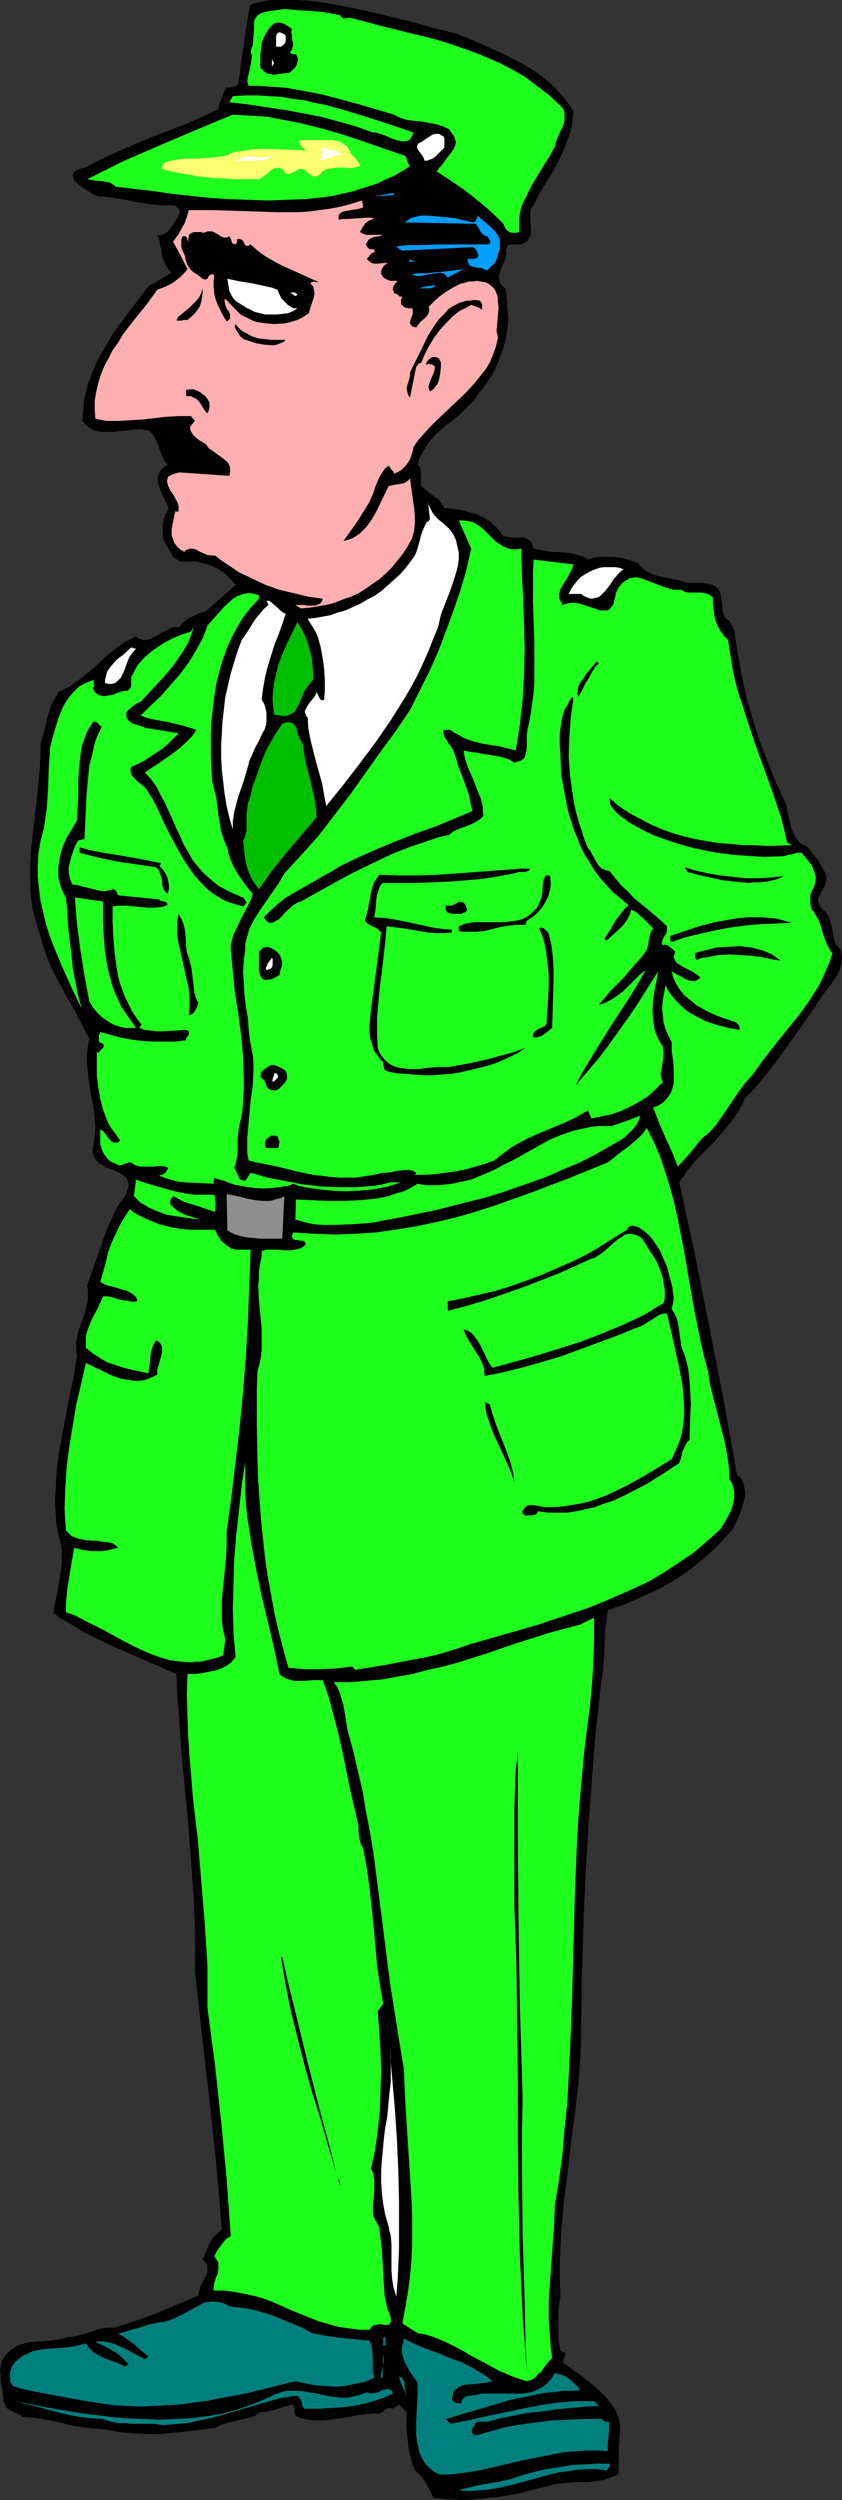 <?xml version="1.0" encoding="UTF-8" standalone="no"?>
<svg
   version="1.0"
   width="52.435mm"
   height="155.668mm"
   id="svg69"
   sodipodi:docname="Charles DeGaulle.wmf"
   xmlns:inkscape="http://www.inkscape.org/namespaces/inkscape"
   xmlns:sodipodi="http://sodipodi.sourceforge.net/DTD/sodipodi-0.dtd"
   xmlns="http://www.w3.org/2000/svg"
   xmlns:svg="http://www.w3.org/2000/svg">
  <rect width="100%" height="100%" fill="#333333" stroke="none"/>
  <sodipodi:namedview
     id="namedview69"
     pagecolor="#ffffff"
     bordercolor="#000000"
     borderopacity="0.25"
     inkscape:showpageshadow="2"
     inkscape:pageopacity="0.0"
     inkscape:pagecheckerboard="0"
     inkscape:deskcolor="#d1d1d1"
     inkscape:document-units="mm" />
  <defs
     id="defs1">
    <pattern
       id="WMFhbasepattern"
       patternUnits="userSpaceOnUse"
       width="6"
       height="6"
       x="0"
       y="0" />
  </defs>
  <path
     style="fill:#000000;fill-opacity:1;fill-rule:evenodd;stroke:none"
     d="m 107.495,7.918 3.88,1.616 3.718,1.616 3.88,1.778 3.718,1.939 1.94,1.131 1.778,1.131 1.616,1.293 1.616,1.293 1.455,1.454 1.455,1.616 1.293,1.616 1.132,1.778 -0.162,1.616 -0.162,1.454 -0.323,1.454 -0.485,1.454 -0.97,2.747 -1.293,2.747 -1.455,2.747 -1.616,2.585 -1.616,2.747 -1.293,2.585 -0.485,0.485 -0.162,0.646 -0.162,0.646 v 0.646 1.454 l 0.162,1.454 v 1.454 l -0.162,0.485 -0.323,0.646 -0.323,0.485 -0.485,0.323 -0.647,0.323 -0.808,0.162 h -0.97 -0.97 l -0.323,0.162 -0.485,0.162 -0.162,0.485 -0.323,0.323 0.162,0.646 v 0.646 l -0.162,0.646 -0.162,0.646 -0.485,1.131 -0.485,1.131 -0.323,1.131 -0.162,0.485 0.162,0.646 v 0.485 l 0.323,0.485 0.485,0.646 0.647,0.485 0.323,2.424 0.162,2.262 0.162,2.262 -0.162,2.262 -0.323,2.101 -0.485,2.101 -0.647,1.939 -0.808,2.101 -0.808,1.939 -1.132,1.778 -1.132,1.778 -1.455,1.778 -1.293,1.778 -1.616,1.616 -1.616,1.616 -1.778,1.454 -1.293,0.97 -1.293,1.131 -1.293,1.131 -1.132,1.293 -0.97,1.293 -0.808,1.454 -0.808,1.454 -0.485,1.616 0.485,0.323 0.162,0.646 0.162,0.646 v 1.293 0.808 0.646 0.646 l 3.071,2.424 0.808,0.485 0.647,0.646 0.485,0.808 0.485,0.808 1.94,0.162 1.94,0.323 1.94,0.485 1.778,0.485 1.778,0.808 0.808,0.485 0.808,0.646 0.647,0.646 0.808,0.646 0.647,0.808 0.485,0.808 0.485,0.323 0.647,0.162 0.97,0.162 h 1.132 1.132 0.97 l 0.485,0.162 0.323,0.323 0.485,0.323 0.323,0.323 0.162,0.646 0.323,0.808 1.455,0.323 1.616,0.323 1.778,0.162 h 1.616 l 1.616,0.162 1.616,0.323 1.616,0.485 0.808,0.323 0.647,0.485 1.455,-0.485 1.455,-0.162 h 1.455 1.616 l 1.455,0.162 1.455,0.323 1.455,0.485 1.455,0.485 0.485,0.646 0.485,0.485 0.647,0.485 0.647,0.485 1.455,0.646 1.616,0.485 1.616,0.323 1.778,0.323 1.455,0.323 1.455,0.485 h 0.97 2.425 l 1.132,0.162 0.97,0.162 0.485,0.162 0.485,0.323 0.485,0.323 0.323,0.323 0.323,0.646 0.162,0.485 0.162,0.97 0.162,0.808 0.162,1.939 0.162,0.808 0.323,0.808 0.485,0.646 0.323,0.162 0.323,0.162 1.132,2.262 0.808,5.332 0.97,5.333 1.132,5.171 1.455,5.171 1.616,5.009 1.94,5.009 1.94,4.848 2.263,4.848 0.323,1.454 0.323,1.454 0.323,1.454 0.323,1.454 0.647,1.454 0.323,0.646 0.323,0.485 0.485,0.646 0.647,0.485 0.647,0.323 0.808,0.485 1.293,1.616 1.293,1.616 0.97,1.778 0.485,0.808 0.323,0.97 v 0.646 0.485 l -0.323,1.131 -0.485,0.97 -0.323,0.323 -0.162,0.485 -0.485,0.97 -0.162,0.485 v 0.323 l 0.162,0.485 0.162,0.485 0.323,0.485 0.485,0.646 0.647,0.485 0.323,0.485 0.485,0.646 0.162,0.646 0.323,1.131 0.323,1.293 0.162,1.131 0.323,1.293 0.162,0.646 0.323,0.485 0.485,0.646 0.485,0.485 0.162,1.131 0.162,0.97 -0.162,0.97 -0.162,0.97 -0.323,0.808 -0.323,0.97 -1.132,1.616 -1.132,1.616 -1.293,1.616 -1.132,1.616 -0.97,1.616 -3.88,5.494 -3.88,5.494 -1.94,2.585 -2.101,2.585 -2.101,2.585 -2.263,2.262 -0.647,1.454 -0.808,1.454 -0.808,1.293 -0.97,1.293 -1.94,2.424 -2.101,2.424 -2.263,2.262 -2.263,2.262 -1.94,2.424 -0.808,1.293 -0.97,1.293 3.718,17.129 3.395,17.129 3.395,17.29 3.071,17.29 0.808,0.646 0.485,0.808 0.323,0.808 0.162,0.808 0.162,0.808 v 0.808 l -0.162,0.808 -0.162,0.808 -0.485,1.616 -0.647,1.778 -0.808,1.616 -0.647,1.454 -1.616,1.778 -1.455,1.616 -1.616,1.616 -1.778,1.616 -1.616,1.293 -1.778,1.454 -1.778,1.293 -1.778,1.131 -1.94,1.131 -1.94,1.131 -3.88,1.778 -4.041,1.778 -4.203,1.454 -0.323,2.424 -0.323,2.262 -0.162,4.848 -0.323,4.525 -0.323,2.424 -0.323,2.262 -0.485,5.171 -0.647,5.009 -0.808,10.665 -0.808,10.665 -0.647,10.665 -0.485,10.827 -0.323,10.503 -0.162,5.171 v 5.171 l -0.162,5.009 v 4.848 l -0.485,7.433 -0.808,7.433 -0.97,7.272 -0.808,7.272 -0.97,7.272 -0.647,7.433 -0.162,3.717 -0.162,3.717 v 3.717 l 0.162,3.878 -0.323,1.778 -0.162,1.616 v 1.616 1.454 2.909 l 0.162,1.616 0.323,1.778 1.293,0.485 -0.808,2.101 1.94,1.454 2.263,1.616 2.263,1.778 2.101,1.778 0.808,0.808 0.97,0.97 0.808,1.131 0.808,0.97 0.647,1.131 0.485,1.131 0.323,1.293 0.162,1.131 -0.162,2.747 -0.162,2.747 v 2.909 2.585 l -0.808,0.646 -0.97,0.323 -0.97,0.323 -0.97,0.323 -2.101,0.323 -1.94,0.162 h -2.101 l -2.101,0.162 -2.101,0.162 -0.97,0.162 -1.132,0.323 -3.556,0.808 -3.395,0.97 -3.718,0.646 -1.94,0.323 -2.101,0.162 -2.91,0.323 -3.233,0.162 -3.233,-0.162 -3.395,-0.323 -0.808,-1.778 -0.97,-1.778 -0.485,-0.808 -0.647,-0.808 -0.647,-0.646 -0.808,-0.646 -0.647,-1.616 -0.323,-1.616 -0.485,-1.616 -0.162,-1.778 -0.162,-1.616 -0.162,-1.778 v -3.717 l -1.778,-1.778 -1.455,0.97 -0.485,-0.162 h -0.485 l -0.485,0.162 -0.485,0.323 -0.485,0.485 -0.485,0.162 -0.485,0.323 -0.647,-0.162 -2.425,0.162 -2.425,0.323 -1.132,0.323 -1.293,0.162 -2.425,0.323 -2.425,0.323 h -2.425 l -1.132,-0.162 -1.132,-0.162 -1.132,-0.323 -0.97,-0.485 -0.162,-0.808 v -0.646 -0.323 l -0.162,-0.323 -0.162,-0.323 -0.323,-0.162 -1.778,0.485 -1.94,0.646 -1.94,0.485 -0.808,0.162 h -0.97 l -1.132,0.808 -1.293,0.485 -2.91,0.646 -1.293,0.323 -1.293,0.323 -1.455,0.485 -1.293,0.646 -6.466,0.808 -3.233,0.323 -3.233,0.323 h -3.233 l -3.233,-0.162 -3.233,-0.323 -3.233,-0.646 -2.586,-0.162 -2.586,-0.323 -2.425,-0.323 -2.425,-0.646 -4.688,-0.97 L 7.597,568.962 5.334,568.801 4.688,568.316 4.041,567.993 2.586,567.346 1.94,567.023 1.455,566.538 1.132,565.892 0.808,565.084 0.647,562.822 0.323,561.529 0.162,560.398 v -1.293 L 0,557.974 l 0.162,-0.97 0.162,-1.131 0.647,-1.131 0.647,-0.808 0.808,-0.808 0.97,-0.646 0.808,-0.485 0.97,-0.323 1.132,-0.323 0.97,-0.162 2.263,-0.162 2.101,-0.162 2.263,-0.323 0.97,-0.162 0.97,-0.323 1.455,-0.162 1.455,-0.323 2.748,-0.808 1.293,-0.485 1.293,-0.323 1.293,-0.162 h 1.455 l 5.173,-1.616 4.849,-1.778 5.011,-2.101 4.849,-2.101 v -0.485 l 0.162,-0.646 0.323,-0.97 1.132,-2.262 0.485,-0.97 v -0.485 -0.646 -0.485 l -0.162,-0.485 -0.485,-0.485 -0.485,-0.485 0.485,-0.97 0.323,-0.97 0.808,-1.778 0.485,-0.97 0.647,-0.808 0.808,-0.808 0.97,-0.808 -0.647,-7.595 -0.647,-7.595 -1.616,-15.351 -1.778,-15.19 -0.808,-7.433 -0.808,-7.433 v -4.525 -4.363 l -0.162,-4.525 -0.162,-4.363 -0.647,-8.564 -0.647,-8.564 -0.808,-8.564 -0.808,-8.726 -0.647,-8.888 -0.323,-4.363 -0.162,-4.686 -3.718,-1.616 -3.718,-1.616 -7.436,-3.232 -3.718,-1.778 -3.556,-1.778 -3.395,-2.101 -1.778,-0.97 -1.616,-1.293 0.323,-2.262 0.485,-2.262 0.808,-4.686 0.323,-2.262 v -2.262 -1.131 l -0.162,-1.131 -0.323,-1.131 -0.323,-1.131 -0.485,-2.747 -0.162,-2.585 -0.162,-2.747 0.162,-2.585 0.162,-2.747 0.162,-2.585 0.808,-5.333 0.97,-5.171 0.97,-5.333 1.132,-5.171 0.808,-5.332 -0.162,-1.131 v -0.97 -1.131 l 0.162,-0.97 0.485,-1.939 0.808,-2.101 0.647,-1.939 0.485,-2.101 0.162,-0.97 v -0.97 -1.131 l -0.162,-1.131 0.97,-2.747 0.97,-2.747 0.97,-2.747 0.97,-2.909 0.97,-2.585 1.293,-2.747 1.293,-2.585 1.778,-2.424 0.162,-0.646 0.162,-0.646 0.162,-0.485 v -0.485 l -0.162,-0.808 -0.323,-0.808 -0.647,-0.485 -0.647,-0.485 -0.808,-0.323 -0.97,-0.485 -1.778,-0.646 -0.808,-0.485 -0.808,-0.485 -0.647,-0.646 -0.485,-0.808 -0.323,-0.97 v -0.485 -0.646 l 0.323,-1.616 0.162,-1.778 0.162,-1.616 -0.162,-1.616 -0.323,-3.232 -0.647,-3.07 -0.485,-3.232 -0.323,-3.07 -0.162,-1.616 0.162,-1.616 0.162,-1.616 0.323,-1.616 -1.616,-3.07 -1.616,-3.232 -1.778,-3.07 -1.778,-3.232 -1.616,-3.07 -1.455,-3.232 -1.132,-3.393 -0.485,-1.778 -0.485,-1.616 -0.808,-2.585 -0.647,-2.747 -0.323,-2.585 -0.162,-2.747 v -2.747 -2.585 l 0.162,-2.747 0.323,-2.747 0.647,-5.656 0.647,-5.494 0.485,-5.656 0.162,-2.747 v -2.747 l 0.97,-3.07 0.647,-3.07 0.485,-1.616 0.485,-1.454 0.808,-1.454 0.808,-1.454 1.293,-0.646 1.293,-0.646 2.263,-1.616 2.263,-1.778 2.101,-1.778 1.94,-1.939 2.263,-1.778 2.263,-1.616 1.293,-0.646 1.293,-0.646 0.647,0.485 0.485,0.162 0.647,0.162 h 0.647 l 0.647,-0.162 0.647,-0.162 1.132,-0.646 1.293,-0.808 1.455,-0.646 0.485,-0.323 0.808,-0.323 h 0.647 0.647 l 0.647,-0.808 0.808,-0.646 0.808,-0.646 0.808,-0.323 1.616,-0.808 1.616,-0.485 6.951,-6.14 -1.293,-1.454 -1.293,-1.293 -1.455,-0.97 -1.616,-0.808 -1.778,-0.485 -1.616,-0.485 h -1.616 -1.778 l -0.808,-0.162 -0.808,-0.485 -0.647,-0.485 -0.485,-0.808 -1.616,-2.909 -0.323,-0.97 v -1.131 -0.97 -0.97 l 0.162,-0.97 0.323,-0.97 0.485,-0.808 0.323,-0.646 v -0.646 l -0.323,-0.646 -1.293,-2.585 -0.485,-1.454 -0.323,-0.646 v -0.646 -0.646 -0.808 l 0.323,-0.646 0.485,-0.646 0.647,-0.646 0.808,-0.485 -0.808,-0.97 -0.485,-1.131 -0.485,-1.131 -0.323,-1.131 -0.485,-1.131 -0.485,-1.131 -0.647,-0.808 -0.323,-0.323 -0.485,-0.323 -0.97,-0.162 -1.132,-0.162 -1.94,0.162 -4.203,0.485 h -1.94 -0.97 l -0.97,-0.162 -0.97,-0.323 -0.808,-0.485 -0.808,-0.646 -0.808,-0.97 0.162,-2.262 0.162,-2.262 0.485,-2.101 0.485,-2.101 0.808,-2.101 0.808,-2.101 0.97,-1.939 1.132,-1.939 1.132,-1.939 1.132,-1.939 2.748,-3.717 5.496,-7.272 5.496,-3.232 -0.485,-0.323 -0.323,-0.485 -0.647,-0.97 -0.485,-1.131 -0.323,-1.131 -0.162,-1.293 -0.323,-1.131 -0.162,-1.293 -0.485,-1.131 0.485,0.162 h 0.323 l 0.808,-0.323 0.647,-0.485 0.647,-0.646 1.132,-1.616 0.485,-0.808 0.485,-0.646 0.162,-0.485 0.162,-0.485 -0.162,-0.485 -0.162,-0.323 -0.323,-0.323 -0.323,-0.323 -0.485,-0.162 h -0.485 -2.263 l -2.263,-0.162 -2.101,-0.323 -2.101,-0.323 -2.101,-0.485 -2.101,-0.323 L 25.378,46.377 23.115,46.215 21.661,45.569 20.206,44.599 18.751,43.63 17.458,42.498 17.296,41.852 17.134,41.367 17.296,41.044 v -0.323 l 0.323,-0.323 0.162,-0.162 0.647,-0.323 0.808,-0.323 0.808,-0.162 0.647,-0.323 0.647,-0.323 3.718,-1.939 3.718,-1.616 3.718,-1.616 3.88,-1.616 7.597,-2.909 3.718,-1.616 3.718,-1.778 0.162,-0.808 0.162,-0.646 0.485,-1.293 0.323,-0.646 0.162,-0.646 0.647,-1.131 0.647,0.162 0.647,-0.162 0.808,-0.323 0.323,-0.162 0.323,-0.323 0.647,-4.686 0.647,-4.525 L 58.031,5.979 58.839,1.293 59.324,0.97 59.971,0.808 61.264,0.485 61.91,0.323 62.557,0.162 64.012,0 h 2.91 2.748 l 2.91,0.162 2.91,0.323 2.586,0.485 2.91,0.485 5.334,1.131 5.334,1.293 5.334,1.293 5.173,1.454 z"
     id="path1" />
  <path
     style="fill:#1eff1e;fill-opacity:1;fill-rule:evenodd;stroke:none"
     d="m 80.015,3.555 0.323,0.485 0.323,0.162 0.323,0.162 h 0.162 l 0.647,-0.162 h 0.808 l 6.627,1.778 6.466,1.616 6.627,1.616 3.233,0.97 3.233,1.131 3.233,1.131 3.071,1.293 2.91,1.293 3.071,1.616 2.748,1.616 2.748,2.101 2.748,2.101 2.586,2.424 0.485,0.485 0.323,0.646 0.162,0.646 v 0.646 0.485 0.646 l -0.323,1.131 -0.647,1.293 -0.485,1.131 -0.485,1.131 -0.323,1.293 -1.293,2.424 -1.455,2.262 -1.455,2.424 -1.455,2.424 -1.132,2.424 -0.647,1.131 -0.485,1.293 -0.323,1.454 -0.162,1.293 v 1.616 1.454 l -0.647,0.162 h -0.647 -0.485 l -0.485,-0.162 -0.485,-0.323 -0.323,-0.323 -0.323,-0.485 -0.323,-0.808 -1.778,-1.778 -1.94,-1.778 -1.94,-1.616 -1.778,-1.454 -2.101,-1.616 -1.94,-1.293 -2.101,-1.454 -2.101,-1.293 0.485,-0.808 0.647,-0.646 1.132,-1.616 1.293,-1.616 0.485,-0.808 0.323,-0.808 0.162,-0.646 -0.162,-0.485 -0.162,-0.485 -0.162,-0.485 -0.647,-0.808 -0.485,-0.808 -0.808,-0.323 -0.647,-0.323 -1.616,-0.485 -1.616,-0.323 -1.778,-0.323 -1.616,-0.162 -1.616,-0.162 -1.616,-0.485 -0.808,-0.323 -0.808,-0.485 -8.244,-2.424 -4.203,-1.131 -4.203,-1.131 -4.203,-0.808 -4.364,-0.808 -4.526,-0.323 -2.263,-0.162 h -2.263 l -0.323,-0.97 0.162,-1.131 0.485,-1.939 0.162,-0.97 0.162,-0.97 0.162,-0.97 -0.323,-0.97 0.162,-0.808 0.323,-0.808 0.162,-1.939 0.162,-1.939 V 5.009 l 0.162,-0.485 0.323,-0.485 0.162,-0.323 0.485,-0.323 0.647,-0.323 0.97,-0.323 1.132,-0.162 1.132,-0.162 1.132,-0.162 0.97,-0.162 1.616,0.162 1.778,0.162 3.233,0.162 3.071,0.323 1.616,0.323 z"
     id="path2" />
  <path
     style="fill:#000000;fill-opacity:1;fill-rule:evenodd;stroke:none"
     d="m 68.7,6.787 -0.162,0.808 0.162,0.646 v 0.808 l 0.162,0.646 0.162,0.646 -0.162,0.808 -0.162,0.646 -0.485,0.485 0.162,0.162 0.162,0.162 0.323,0.162 h 0.485 0.323 l 0.323,0.646 0.162,0.646 -0.162,0.485 -0.162,0.646 -0.162,0.485 -0.485,0.485 -0.485,0.485 -0.485,0.485 -1.778,0.162 -0.97,0.162 -0.97,0.162 -0.808,-0.162 -0.808,-0.162 -0.808,-0.485 -0.323,-0.485 -0.485,-0.323 v -1.454 -1.454 l 0.162,-1.454 0.162,-1.454 0.485,-1.293 0.647,-1.293 0.808,-1.131 0.97,-0.97 0.647,-0.162 h 0.647 l 0.647,0.162 0.485,0.162 0.808,0.485 z"
     id="path3" />
  <path
     style="fill:#ffffff;fill-opacity:1;fill-rule:evenodd;stroke:none"
     d="m 67.245,9.049 v 0.323 0.323 l -0.162,0.485 -0.485,0.485 -0.485,0.323 H 64.982 V 10.665 10.18 9.049 8.564 l 0.162,-0.485 0.162,-0.323 0.485,-0.162 0.485,0.162 0.647,0.323 0.162,0.162 0.162,0.162 v 0.323 z"
     id="path4" />
  <path
     style="fill:#ffffff;fill-opacity:1;fill-rule:evenodd;stroke:none"
     d="m 64.012,15.674 v -1.778 l 0.485,0.97 z"
     id="path5" />
  <path
     style="fill:#1eff1e;fill-opacity:1;fill-rule:evenodd;stroke:none"
     d="m 97.311,31.187 -0.323,0.808 -0.323,0.485 -0.323,0.485 -0.485,0.162 -0.647,0.162 H 94.725 L 94.078,33.126 93.27,32.965 91.977,32.48 90.522,31.833 89.067,31.349 88.42,31.187 h -0.647 l -4.041,-1.454 -4.041,-1.131 -4.203,-1.131 -4.203,-0.808 -4.364,-0.808 -4.364,-0.646 -4.203,-0.646 -4.364,-0.485 0.808,-1.454 2.91,-0.162 h 2.91 l 2.748,0.162 2.748,0.162 2.748,0.485 2.748,0.323 2.586,0.646 2.586,0.485 5.173,1.454 5.173,1.616 5.011,1.616 z"
     id="path6" />
  <path
     style="fill:#1eff1e;fill-opacity:1;fill-rule:evenodd;stroke:none"
     d="m 95.371,36.681 0.323,0.646 0.162,0.646 0.323,0.646 0.323,0.485 -1.778,1.131 -1.94,1.131 -1.94,0.808 -1.94,0.97 -1.94,0.646 -2.101,0.646 -1.94,0.646 -2.263,0.485 -2.101,0.485 -2.263,0.323 -4.364,0.485 -4.526,0.162 -4.526,0.162 -4.688,-0.162 -4.526,-0.162 -4.688,-0.323 -4.526,-0.485 -4.364,-0.485 -4.364,-0.646 -4.364,-0.485 -4.041,-0.485 -0.647,-0.485 -0.808,-0.485 -0.808,-0.162 -0.808,-0.162 -1.94,-0.162 -0.808,-0.162 -0.97,-0.162 4.203,-2.101 4.203,-2.101 8.567,-3.717 8.729,-3.717 8.567,-3.555 2.586,0.162 2.748,0.162 2.586,0.162 2.586,0.485 2.586,0.485 2.586,0.485 5.173,1.293 5.011,1.454 4.849,1.616 z"
     id="path7" />
  <path
     style="fill:#ffffff;fill-opacity:1;fill-rule:evenodd;stroke:none"
     d="m 104.585,34.742 -1.132,1.131 -0.97,0.97 -0.647,0.485 -0.485,0.162 -0.808,0.323 h -0.647 l -0.162,-0.646 -0.323,-0.485 -0.323,-0.485 -0.485,-0.646 -0.323,-0.485 -0.162,-0.485 0.162,-0.485 0.162,-0.323 0.323,-0.162 0.647,-0.323 0.647,-0.485 0.808,-0.485 0.647,-0.485 0.808,-0.323 h 0.647 0.485 l 0.323,0.323 0.485,0.162 0.323,0.485 z"
     id="path8" />
  <path
     style="fill:#ffff70;fill-opacity:1;fill-rule:evenodd;stroke:none"
     d="m 82.601,36.196 0.647,0.646 0.323,0.323 0.323,0.323 0.485,0.808 0.323,0.485 v 0.323 l -0.647,0.162 -0.647,0.162 -1.132,0.162 -1.455,-0.162 h -1.293 l -1.293,0.162 -1.293,0.162 -0.647,0.323 -0.485,0.323 -0.323,0.485 -0.485,0.485 -0.485,0.162 h -0.485 -0.323 l -0.323,-0.162 -0.647,-0.485 -1.132,-0.97 -0.647,-0.162 h -0.323 -0.323 l -0.485,0.323 -0.323,0.323 -0.647,0.162 -0.485,0.323 h -0.485 -0.647 l -0.323,-0.485 -0.323,-0.485 -0.647,-0.323 -0.323,-0.162 -0.323,0.162 h -0.647 l -0.647,0.323 -0.485,0.323 -0.485,0.485 -0.97,0.808 -0.647,0.323 -0.485,0.323 H 58.193 55.445 L 52.697,42.014 49.787,41.852 46.877,41.529 44.129,41.044 41.22,40.559 38.633,39.913 h -0.162 l -0.162,-0.162 -0.162,-0.323 0.162,-0.485 v -0.485 l 0.97,-0.323 0.97,-0.323 1.94,-0.323 2.101,-0.162 H 46.554 l 2.101,-0.162 2.101,-0.162 2.101,-0.323 0.97,-0.323 0.97,-0.485 2.101,-0.323 2.101,-0.323 2.263,-0.162 h 2.101 l 4.364,0.162 4.203,0.162 -0.485,-0.485 -0.647,-0.646 -0.323,-0.323 V 33.611 33.288 l 0.323,-0.323 h 1.616 3.395 1.778 0.808 l 0.647,0.162 0.808,0.162 0.647,0.323 0.647,0.485 0.647,0.485 0.485,0.808 z"
     id="path9" />
  <path
     style="fill:#ffffff;fill-opacity:1;fill-rule:evenodd;stroke:none"
     d="m 80.5,36.681 -0.647,-0.162 h -0.647 l -0.647,0.162 -0.647,0.323 -1.455,0.485 -0.647,0.162 -0.808,0.162 0.323,-0.323 0.323,-0.323 0.162,-0.323 v -0.485 l 0.162,-0.323 -0.162,-0.485 -0.162,-0.485 -0.323,-0.323 0.647,0.162 0.647,0.162 1.293,0.162 0.647,0.162 0.647,0.162 0.647,0.485 z"
     id="path10" />
  <path
     style="fill:#ffffff;fill-opacity:1;fill-rule:evenodd;stroke:none"
     d="m 64.335,36.681 -0.485,0.323 -0.485,0.162 -1.132,0.485 h -0.97 l -1.293,0.162 H 57.546 56.415 l -0.97,0.323 0.323,-0.485 0.485,-0.323 0.647,-0.162 0.485,-0.162 1.132,-0.162 h 1.293 l 1.132,0.162 h 1.132 l 1.132,-0.162 z"
     id="path11" />
  <path
     style="fill:#009eff;fill-opacity:1;fill-rule:evenodd;stroke:none"
     d="m 88.097,46.215 4.364,-0.808 0.323,0.485 z"
     id="path12" />
  <path
     style="fill:#ffafaf;fill-opacity:1;fill-rule:evenodd;stroke:none"
     d="m 85.511,48.801 -0.97,0.323 -0.97,0.162 -0.97,0.162 -0.97,0.162 -0.808,0.162 -0.647,0.323 -0.323,0.323 -0.162,0.323 v 0.323 0.646 l 0.97,-0.162 h 0.97 l 2.425,-0.162 2.263,-0.162 h 0.97 l 0.808,0.162 -1.132,0.485 -0.97,0.646 -0.647,0.97 -0.647,1.131 0.647,0.323 0.647,0.323 h 0.808 1.778 0.808 0.485 0.323 l -0.485,0.162 -0.485,0.162 -1.132,0.162 -0.485,0.162 -0.647,0.323 -0.323,0.323 -0.323,0.646 -0.162,0.162 v 0.162 l 0.162,0.485 0.647,0.646 h 1.132 v 0.323 0.162 h 0.162 l 0.162,0.162 h -0.323 l -0.323,0.162 -0.485,0.323 -0.323,0.323 -0.162,0.323 -0.485,0.485 0.485,0.485 0.647,0.485 0.647,0.162 h 0.647 l 1.616,-0.162 H 91.007 91.815 91.33 L 91.007,62.051 90.36,62.536 90.037,63.021 89.714,63.667 v 0.485 0.323 l 0.323,0.485 0.162,0.323 0.808,0.485 0.808,0.323 h 1.778 l -0.485,0.485 -0.485,0.808 -0.162,0.323 v 0.485 l 0.162,0.323 0.162,0.485 0.485,0.162 0.485,0.323 0.323,0.323 h 0.647 l -0.162,0.323 -0.162,0.323 v 0.485 0.646 l 0.485,0.485 0.485,0.323 0.808,0.162 h 0.808 l 0.162,0.323 v 0.323 0.646 l -0.485,1.293 -0.162,0.646 v 0.323 l 0.162,0.323 0.162,0.162 0.323,0.323 h 0.323 l 0.485,0.162 0.485,-0.646 0.485,-0.646 1.132,-0.97 0.485,-0.485 0.323,-0.646 0.162,-0.646 v -0.485 l -0.162,-0.323 1.455,-1.454 1.293,-1.131 1.616,-1.131 1.616,-0.97 1.616,-0.808 0.97,-0.162 0.808,-0.323 h 0.97 l 0.97,-0.162 0.97,0.162 0.97,0.162 0.808,0.323 0.808,0.646 0.647,0.646 0.323,0.646 0.323,0.808 0.162,0.808 v 0.97 l 0.162,0.97 -0.323,3.878 -0.162,1.778 0.162,0.808 0.162,0.808 -0.485,2.101 -0.647,1.778 -0.808,1.939 -0.97,1.616 -1.293,1.616 -1.293,1.616 -1.455,1.616 -1.455,1.454 -3.071,2.909 -3.071,2.909 -1.616,1.616 -1.293,1.454 -1.293,1.454 -1.132,1.616 -0.162,0.97 -0.323,0.97 -0.323,0.97 -0.647,0.97 -0.485,0.646 -0.808,0.808 -0.808,0.485 -0.97,0.485 -0.162,-0.485 -0.485,-0.485 -0.647,-0.97 -0.97,0.808 -0.647,0.97 -0.647,1.131 -0.485,1.131 -0.485,1.131 -0.162,0.646 -0.162,0.485 -0.485,1.131 -0.485,1.131 -2.91,4.686 -1.616,2.262 -1.616,2.262 1.132,-0.323 0.97,-0.323 0.808,-0.485 0.97,-0.646 1.455,-1.454 1.293,-1.778 1.132,-1.939 1.94,-4.04 0.97,-1.939 0.647,-0.162 0.647,-0.162 1.293,-0.162 0.808,-0.162 0.485,-0.162 0.647,-0.485 0.485,-0.485 0.485,3.555 0.485,3.393 0.162,1.778 v 1.778 l -0.162,1.778 -0.485,1.778 -0.97,1.778 -1.132,1.778 -1.293,1.616 -1.293,1.616 -1.455,1.454 -1.455,1.293 -1.616,1.131 -1.616,1.131 -1.778,1.131 -1.778,0.808 -1.94,0.646 -1.94,0.808 -1.94,0.485 -1.94,0.323 -1.94,0.323 -2.101,0.162 -1.293,-0.808 h 0.97 0.97 l 0.97,0.162 h 0.97 0.808 l 0.808,-0.323 0.323,-0.162 0.323,-0.323 0.162,-0.323 0.162,-0.485 -3.395,-0.485 -3.395,-0.808 -3.395,-0.808 -3.233,-1.131 -3.071,-1.454 -3.071,-1.454 -1.455,-0.97 -1.455,-0.97 -1.455,-0.97 -1.455,-1.131 h -0.485 -0.485 l -0.97,-0.162 -1.778,-0.808 -0.808,-0.485 -0.808,-0.162 h -0.485 l -0.485,0.162 -0.485,0.162 -0.485,0.485 -0.323,-0.323 -0.485,-0.162 -0.808,-0.808 -0.647,-0.808 -0.162,-0.485 -0.162,-0.485 -0.323,-0.808 v -0.808 -0.646 l 0.162,-0.97 0.162,-0.808 0.162,-0.808 0.323,-1.616 h 0.808 v -0.646 -0.646 l -0.162,-0.646 -0.323,-0.646 -0.808,-1.454 -0.485,-0.646 -0.323,-0.646 -0.323,-0.646 -0.162,-0.646 -0.162,-0.485 0.162,-0.646 0.162,-0.485 0.647,-0.323 0.323,-0.162 0.485,-0.162 0.485,-0.162 0.647,-0.162 11.8,0.808 0.162,-0.808 v -0.646 -0.485 l -0.162,-0.485 -0.323,-0.646 -0.323,-0.323 -0.97,-0.808 -1.132,-0.808 -1.132,-0.808 -0.97,-0.646 -0.323,-0.485 -0.323,-0.485 -0.808,-0.485 -0.808,-0.485 -0.808,-0.646 -0.647,-0.646 -0.485,-0.808 -0.162,-0.323 v -0.323 -0.485 l 0.323,-0.323 0.323,-0.485 0.485,-0.485 -0.97,-1.131 h -2.91 l -2.91,0.162 -5.658,0.646 -2.748,0.162 -2.748,0.162 h -2.91 l -2.586,-0.485 -0.162,-2.101 v -2.262 l 0.323,-1.939 0.485,-2.101 0.647,-2.101 0.808,-1.939 0.97,-1.778 0.97,-1.939 1.293,-1.778 1.132,-1.939 2.748,-3.555 2.748,-3.393 2.586,-3.555 2.101,-0.808 1.778,-0.97 0.808,-0.646 0.808,-0.646 0.808,-0.808 0.808,-0.97 -1.616,-3.232 -1.778,-3.232 1.293,-1.778 0.97,-1.778 0.485,-0.808 0.323,-0.97 0.323,-0.97 0.323,-1.131 h 2.748 2.748 l 5.173,0.162 5.173,0.162 5.011,0.162 h 4.849 l 2.586,-0.162 2.425,-0.323 2.425,-0.323 2.586,-0.485 2.425,-0.646 2.586,-0.808 z"
     id="path13" />
  <path
     style="fill:#009eff;fill-opacity:1;fill-rule:evenodd;stroke:none"
     d="m 111.213,52.356 0.485,-0.162 0.323,-0.323 0.323,-0.646 v -0.323 l -0.162,-0.323 1.132,0.97 1.132,0.97 1.132,0.97 0.97,0.97 0.323,0.485 0.323,0.485 0.323,0.646 0.162,0.646 v 0.646 0.808 l -0.162,0.808 -0.323,0.808 -0.162,0.808 -0.162,0.485 -0.323,0.646 -0.323,0.485 -0.485,0.323 -0.323,0.323 -0.808,0.808 -0.647,-0.323 -0.808,-0.323 h -0.808 l -0.647,-0.162 -0.647,-0.162 -0.485,-0.162 -0.162,-0.323 -0.162,-0.323 -0.162,-0.485 v -0.485 h 1.455 l 0.485,-0.162 h 0.162 l 0.323,-0.323 0.162,-0.323 -0.323,-0.646 V 59.304 l -0.162,-0.323 -0.323,-0.485 -0.323,-0.162 -0.323,-0.162 -16.488,0.808 -0.485,-0.162 -0.647,-0.485 -0.323,-0.323 2.586,-0.323 h 2.748 l 5.334,-0.162 h 5.496 5.334 l 0.485,-0.162 0.162,-0.323 v -0.162 -0.162 l -0.323,-0.485 -0.323,-0.646 h -0.485 l -0.485,-0.323 -0.323,-0.323 -0.323,-0.323 -0.485,-0.97 -0.323,-0.485 -0.323,-0.485 -16.65,-0.323 0.485,-0.485 0.485,-0.323 0.647,-0.323 0.647,-0.162 0.647,-0.162 0.808,-0.162 h 1.616 l 1.778,0.162 1.778,0.162 1.616,0.162 1.293,0.162 z"
     id="path14" />
  <path
     style="fill:#000000;fill-opacity:1;fill-rule:evenodd;stroke:none"
     d="m 53.99,55.587 0.323,0.646 0.162,0.323 v 0.323 l 0.323,0.485 h 0.323 l 0.323,0.162 0.162,-0.162 0.162,-0.323 V 56.395 l 0.323,-0.162 h 0.323 l 0.485,0.162 0.323,0.323 0.485,0.97 0.323,0.162 h 0.162 0.323 l 0.162,-0.162 0.323,-0.162 1.616,1.454 1.778,1.293 1.94,1.131 2.101,1.131 4.364,1.939 4.203,1.939 h -0.647 l -0.485,-0.162 -0.485,0.162 H 73.226 l -0.162,0.323 0.323,0.323 0.323,0.323 0.162,0.808 0.162,0.97 -0.162,0.808 -0.647,1.939 -0.323,0.97 -0.162,0.808 -0.97,0.646 -0.808,0.485 -0.97,0.485 -1.132,0.323 -0.97,0.323 -0.97,0.162 -2.263,0.162 -2.101,-0.162 -1.132,-0.162 -0.97,-0.162 -0.97,-0.323 -0.97,-0.485 -0.97,-0.485 -0.97,-0.485 -3.556,-3.717 -0.162,0.323 v 0.323 l 0.162,0.808 0.323,0.808 0.162,0.323 0.323,0.323 0.323,0.808 v 0.646 0.323 l -0.162,0.162 -0.323,0.323 -0.323,0.162 -0.808,-1.293 -0.647,-1.293 -0.647,-1.293 -0.485,-1.293 -0.323,-1.293 -0.162,-1.454 v -1.454 l 0.162,-1.454 -0.485,-0.323 v 0 l -0.323,0.162 -0.323,0.162 -0.162,0.162 -0.323,0.646 -0.323,0.162 H 48.171 L 47.686,65.606 46.716,64.798 45.423,63.99 44.938,63.505 44.453,62.859 44.129,62.374 43.806,61.566 43.644,60.92 43.483,60.112 42.836,58.658 42.675,58.011 V 57.203 56.395 l 0.323,-0.808 h 0.323 0.323 l 0.162,0.162 0.162,0.162 0.162,0.485 0.323,0.485 -0.162,-0.646 0.162,-0.485 v -0.323 l 0.162,-0.323 0.323,-0.162 0.162,-0.162 0.647,-0.162 h 1.455 l 0.647,0.162 0.647,-0.162 0.323,-0.162 h 0.485 0.647 l 0.647,0.323 0.647,0.323 0.647,0.485 0.808,0.323 h 0.647 l 0.323,-0.162 z"
     id="path15" />
  <path
     style="fill:#009eff;fill-opacity:1;fill-rule:evenodd;stroke:none"
     d="m 96.179,61.566 0.323,-0.485 1.132,0.485 z"
     id="path16" />
  <path
     style="fill:#009eff;fill-opacity:1;fill-rule:evenodd;stroke:none"
     d="m 105.393,65.283 -0.485,-0.485 -0.323,-0.323 -0.485,-0.162 -0.485,-0.162 -0.97,0.162 -1.132,0.162 -1.132,0.162 -1.293,0.323 h -1.132 l -0.485,-0.162 -0.485,-0.323 1.455,-0.162 h 1.778 l 3.395,-0.323 1.616,-0.162 1.455,-0.162 1.293,-0.162 1.132,-0.162 z"
     id="path17" />
  <path
     style="fill:#ffffff;fill-opacity:1;fill-rule:evenodd;stroke:none"
     d="m 65.305,68.191 0.323,0.808 0.323,0.646 0.323,0.646 0.485,0.485 0.97,0.97 1.293,0.808 h 0.97 l -0.97,0.646 -1.132,0.485 -1.293,0.162 -1.293,0.162 h -1.455 -1.455 l -1.293,-0.323 -1.293,-0.323 -0.808,-0.485 -0.808,-0.323 -1.778,-1.131 -0.808,-0.485 -0.647,-0.646 -0.485,-0.808 -0.485,-0.97 -0.485,-2.909 3.071,0.646 3.071,0.485 2.91,0.646 1.455,0.323 z"
     id="path18" />
  <path
     style="fill:#009eff;fill-opacity:1;fill-rule:evenodd;stroke:none"
     d="m 102.484,67.06 -0.323,0.485 -0.485,0.162 -0.485,0.162 h -0.485 -0.485 -0.97 -0.485 l 0.808,-0.323 0.97,-0.162 z"
     id="path19" />
  <path
     style="fill:#000000;fill-opacity:1;fill-rule:evenodd;stroke:none"
     d="m 44.129,75.301 h -0.808 l -0.647,0.162 h -0.647 -0.323 l -0.162,-0.162 0.485,-0.808 0.808,-0.646 1.778,-1.454 0.808,-0.808 0.808,-0.808 0.647,-0.808 0.485,-0.97 0.323,-1.131 v 1.131 l -0.162,1.131 -0.162,0.97 -0.323,0.97 -0.485,0.808 -0.647,0.808 -0.808,0.808 z"
     id="path20" />
  <path
     style="fill:#ffffff;fill-opacity:1;fill-rule:evenodd;stroke:none"
     d="m 69.993,69.323 -0.162,0.162 -0.162,0.162 H 69.346 L 69.185,69.484 69.023,69.323 68.7,69.161 68.538,68.999 h -0.323 l 0.485,-0.162 h 0.647 l 0.323,0.162 z"
     id="path21" />
  <path
     style="fill:#000000;fill-opacity:1;fill-rule:evenodd;stroke:none"
     d="m 113.476,71.585 v 1.293 l -0.808,-0.485 -0.808,-0.323 -0.485,-0.162 -0.485,-0.162 -0.323,0.162 -0.485,0.323 -0.97,0.485 -0.97,0.485 -1.616,1.293 -1.616,1.616 -1.455,1.616 -1.293,1.778 -1.293,2.101 -0.97,1.939 -0.808,1.939 h -0.162 -0.162 l -0.323,0.162 -0.162,0.323 -0.323,0.323 -1.455,7.272 -0.485,-0.646 -0.162,-0.808 -0.162,-0.646 0.162,-0.808 0.485,-1.454 0.162,-0.808 v -0.808 l 0.647,-1.293 0.647,-1.293 1.455,-2.909 1.455,-3.07 0.808,-1.293 0.97,-1.454 0.97,-1.293 1.132,-1.131 0.97,-1.131 1.293,-0.808 1.293,-0.646 1.616,-0.485 h 0.647 l 0.97,-0.162 h 0.647 l 0.97,0.162 z"
     id="path22" />
  <path
     style="fill:#000000;fill-opacity:1;fill-rule:evenodd;stroke:none"
     d="m 67.245,79.988 -0.323,0.323 -0.162,0.162 -0.808,0.323 -0.808,0.323 -0.808,0.162 -2.101,-0.162 -1.94,-0.323 -0.97,-0.323 -0.97,-0.323 -0.97,-0.323 -0.808,-0.646 -0.97,-1.454 -0.323,-0.808 V 76.594 l 0.162,-0.323 0.485,0.646 0.647,0.646 0.647,0.485 0.647,0.323 1.455,0.808 1.616,0.485 1.455,0.162 1.616,0.162 h 1.616 z"
     id="path23" />
  <path
     style="fill:#000000;fill-opacity:1;fill-rule:evenodd;stroke:none"
     d="m 103.777,86.29 -0.162,1.616 -0.323,1.616 -0.323,0.808 -0.485,0.646 -0.485,0.646 -0.808,0.485 -0.162,-0.323 -0.162,-0.485 v -0.485 l 0.162,-0.485 0.485,-1.293 0.485,-1.131 0.323,-0.97 v -0.485 -0.323 l -0.323,-0.162 -0.323,-0.162 -0.647,-0.162 -0.808,0.162 0.323,-0.808 0.647,-0.646 0.647,-0.323 h 0.647 l 0.485,0.162 0.323,0.162 0.162,0.323 0.162,0.323 0.162,0.323 v 0.485 z"
     id="path24" />
  <path
     style="fill:#000000;fill-opacity:1;fill-rule:evenodd;stroke:none"
     d="m 49.302,94.692 v 0.646 0.646 l -0.162,0.646 -0.323,0.646 -0.485,-0.485 -0.323,-0.485 -0.808,-1.293 -0.485,-0.646 -0.485,-0.485 -0.647,-0.323 -0.647,-0.323 h -1.132 v -1.454 l 0.97,-0.162 h 0.808 l 0.808,0.323 0.647,0.323 0.647,0.485 0.647,0.485 0.485,0.646 z"
     id="path25" />
  <path
     style="fill:#ffffff;fill-opacity:1;fill-rule:evenodd;stroke:none"
     d="m 105.717,124.425 0.97,1.293 0.647,1.454 0.323,1.454 0.323,1.454 v 1.454 l -0.162,1.454 -0.323,1.293 -0.485,1.616 -0.97,2.909 -1.132,2.909 -1.132,2.909 -0.323,1.454 -0.323,1.454 -1.132,2.747 -1.132,2.909 -1.293,2.909 -1.293,2.747 -1.455,2.747 -1.616,2.747 -1.616,2.585 -1.616,2.585 -3.556,5.171 -3.88,5.171 -3.718,4.848 -4.041,5.009 -0.485,-2.585 -0.485,-2.747 -1.455,-5.171 -0.647,-2.585 -0.647,-2.585 -0.485,-2.585 -0.162,-2.585 -0.323,-0.323 -0.162,-0.485 -0.162,-0.323 v -0.485 l 0.323,-0.646 0.485,-0.808 0.485,-0.646 0.647,-0.808 0.485,-0.646 0.323,-0.808 0.162,0.323 0.162,0.323 0.162,0.323 0.162,0.323 0.162,0.323 0.162,0.162 0.323,0.162 0.485,-0.162 0.162,-2.262 v -2.424 l -0.162,-2.585 -0.323,-2.424 -0.485,-2.585 -0.647,-2.424 -0.485,-1.131 -0.647,-1.131 -0.647,-0.97 -0.647,-1.131 1.778,-0.162 1.778,-0.323 1.778,-0.323 1.778,-0.646 1.778,-0.485 1.778,-0.808 1.778,-0.808 1.616,-0.97 1.616,-0.808 1.616,-1.131 1.455,-1.293 1.455,-1.293 1.455,-1.293 1.293,-1.454 1.132,-1.454 1.132,-1.616 0.485,-1.131 0.323,-1.131 0.323,-1.131 0.323,-1.293 0.323,-0.97 0.485,-1.131 0.485,-0.97 0.485,-0.323 0.323,-0.485 -0.485,-4.363 0.162,0.97 0.485,0.97 0.485,0.97 0.647,0.808 0.808,0.808 0.808,0.646 z"
     id="path26" />
  <path
     style="fill:#1eff1e;fill-opacity:1;fill-rule:evenodd;stroke:none"
     d="m 122.689,129.111 0.162,6.14 0.323,5.979 0.162,5.979 0.162,5.817 -0.162,5.817 -0.323,5.817 -0.323,2.909 -0.323,2.909 -0.485,3.07 -0.485,3.07 -1.94,-0.485 -1.94,-0.485 -4.041,-0.646 -1.94,-0.485 -1.94,-0.646 -0.97,-0.485 -0.808,-0.485 -0.97,-0.485 -0.808,-0.646 h -0.97 -0.485 l -0.162,0.162 -0.162,0.162 0.162,0.646 0.162,0.646 0.647,0.97 0.323,0.646 0.485,0.485 0.647,1.131 0.647,1.778 0.485,1.778 1.293,3.393 1.293,3.555 0.323,1.939 0.485,1.778 -4.526,1.939 -4.364,1.778 -4.526,1.616 -4.526,1.778 -4.364,1.778 -4.364,1.939 -4.364,2.101 -2.101,1.293 -2.101,1.131 -3.556,2.101 -3.718,2.101 -1.616,0.97 -1.778,1.454 -1.616,1.454 -1.616,1.616 0.485,0.646 0.485,0.485 0.485,0.162 h 0.485 l 0.485,-0.162 0.485,-0.323 0.647,-0.323 0.485,-0.485 1.132,-1.293 1.293,-1.131 0.485,-0.485 0.647,-0.323 0.485,-0.323 0.647,-0.162 8.406,-4.686 4.203,-2.262 4.364,-2.101 4.364,-2.101 4.526,-1.778 4.364,-1.454 2.425,-0.808 2.263,-0.485 0.97,-0.808 0.97,-0.485 2.263,-0.808 1.132,-0.485 0.97,-0.485 0.97,-0.646 0.808,-0.808 -0.162,-1.131 v -0.97 l -0.485,-1.939 -0.808,-1.939 -0.647,-1.778 -0.808,-1.939 -0.808,-1.778 -0.647,-1.939 -0.162,-0.97 -0.162,-0.97 1.455,0.323 1.455,0.162 1.616,0.323 3.233,0.485 1.455,0.323 1.455,0.485 1.293,0.808 0.808,-0.323 0.647,-0.162 0.485,-0.323 0.485,-0.485 0.162,-0.485 0.162,-0.646 0.162,-1.131 v -2.909 l 0.162,-1.454 0.162,-0.646 0.162,-0.646 0.485,-2.585 0.323,-2.424 0.323,-2.262 0.162,-2.424 v -4.686 -4.686 l -0.162,-4.686 -0.162,-4.848 v -4.848 -2.585 l 0.162,-2.585 9.375,1.131 -0.162,0.485 -0.162,0.485 -0.647,1.293 -0.647,1.131 -0.808,1.293 -0.647,1.131 -0.162,0.646 -0.162,0.646 v 0.646 l 0.162,0.485 0.323,0.646 0.323,0.646 0.97,-0.323 0.97,-0.162 h 0.97 l 1.132,0.162 1.94,0.646 0.97,0.323 0.97,0.323 0.808,0.323 h 0.808 0.808 l 0.647,-0.162 0.485,-0.646 0.323,-0.323 0.162,-0.323 0.162,-0.646 0.162,-0.646 0.162,-0.646 0.162,-0.808 0.323,-0.646 0.323,-0.646 0.485,-0.485 0.323,-0.485 0.97,-0.646 0.808,-0.485 0.97,-0.162 h 0.97 l 0.97,0.323 0.97,0.323 2.101,0.808 2.101,0.808 1.132,0.323 0.97,0.323 h 0.97 0.97 l 0.323,0.162 0.485,0.323 0.97,0.162 h 2.91 l 0.97,0.162 0.97,0.323 0.323,0.323 0.485,0.323 v 1.454 l 0.162,1.293 0.162,1.454 0.323,1.293 0.485,1.293 0.647,1.131 0.808,1.131 0.97,0.97 0.485,3.07 0.485,3.232 0.647,3.07 0.808,3.07 0.97,2.909 0.97,3.07 1.94,5.817 2.101,5.817 2.101,5.817 1.94,5.817 0.808,3.07 0.647,2.909 1.132,0.646 -5.819,0.162 -2.91,-0.162 h -2.748 l -2.91,-0.323 -2.748,-0.162 -2.91,-0.485 -2.748,-0.485 -2.748,-0.646 -2.748,-0.808 -2.586,-0.97 -2.586,-1.131 -2.425,-1.293 -2.425,-1.293 -2.425,-1.616 -2.263,-1.939 0.162,0.97 0.162,0.808 0.485,0.646 0.647,0.808 1.455,1.293 0.808,0.485 0.808,0.646 1.94,1.131 2.101,1.131 2.101,0.97 2.263,0.808 2.263,0.808 2.263,0.646 2.263,0.646 4.688,0.97 2.263,0.323 2.425,0.323 2.425,0.162 4.849,0.323 4.688,-0.162 1.132,-0.323 0.97,-0.162 0.97,-0.323 h 1.132 l 0.808,0.97 0.647,0.808 0.808,0.97 0.485,0.97 0.323,0.97 0.323,1.131 -0.162,1.131 -0.162,0.646 -0.162,0.485 -0.323,0.646 -0.323,0.646 -0.162,0.646 v 0.646 1.454 l 0.323,1.293 0.485,0.485 0.323,0.646 0.808,1.293 0.485,1.293 0.323,1.293 0.485,1.454 0.485,1.293 0.647,1.293 0.323,0.646 0.485,0.485 -0.647,2.101 -0.808,1.778 -0.808,1.939 -0.97,1.939 -1.132,1.778 -1.132,1.778 -2.586,3.555 -5.496,6.787 -2.748,3.555 -2.425,3.393 -1.616,1.778 -1.455,1.939 -1.455,2.101 -1.293,1.939 -1.455,2.101 -1.293,1.939 -1.616,1.778 -0.97,0.808 -0.97,0.808 -2.586,3.232 -2.91,3.232 -1.293,-3.232 -1.616,-3.555 -1.455,-3.393 -1.455,-3.717 1.293,-0.485 0.97,-0.646 0.808,-0.808 0.647,-0.808 0.485,-0.808 0.323,-0.97 0.323,-1.131 v -1.131 -2.101 l -0.162,-2.262 -0.323,-2.262 v -0.97 -0.97 l -0.808,-1.616 -0.647,-1.454 -0.485,-1.778 -0.162,-1.616 -0.162,-1.778 0.162,-1.616 0.323,-1.778 0.323,-1.778 0.647,1.293 0.808,1.131 0.808,0.97 0.97,0.97 0.97,0.97 0.97,0.808 1.132,0.646 1.132,0.646 2.263,1.131 2.586,0.808 2.425,0.646 2.586,0.485 0.162,-0.162 v -0.323 l -0.162,-0.485 -0.323,-0.485 -0.323,-0.323 -2.425,-0.808 -2.263,-0.808 -2.425,-1.131 -2.263,-1.293 -0.97,-0.808 -0.97,-0.808 -0.97,-0.808 -0.808,-0.97 -0.647,-0.97 -0.647,-1.131 -0.485,-1.131 -0.323,-1.293 0.647,0.323 0.808,0.485 0.97,0.485 0.808,0.485 0.97,0.323 0.808,0.162 h 0.485 l 0.323,-0.162 0.485,-0.323 0.485,-0.323 -0.485,-0.485 -0.485,-0.323 -0.97,-0.646 -2.263,-1.131 -0.97,-0.646 -0.485,-0.323 -0.323,-0.485 -0.162,-0.323 -0.162,-0.485 0.162,-0.646 0.162,-0.646 -0.647,-0.646 -0.647,-0.485 -0.323,-0.323 -0.485,-0.162 h -0.485 l -0.323,0.162 -0.162,-0.485 v -0.323 l 0.162,-0.646 0.323,-0.646 0.485,-0.646 0.162,-0.646 v -0.646 -0.485 l -0.323,-0.323 -0.323,-0.323 -0.323,-0.323 -3.395,-2.909 -3.395,-2.747 -1.455,-1.616 -1.616,-1.454 -1.455,-1.778 -1.293,-1.616 h -0.485 l -0.485,-0.162 -0.323,-0.162 -0.485,-0.162 -0.647,-0.646 -0.485,-0.646 -0.485,-0.97 -0.485,-0.808 -0.485,-0.97 -0.647,-0.808 -0.808,-1.939 -0.647,-2.101 -0.647,-1.939 -0.647,-2.262 -0.485,-2.101 -0.323,-2.101 -0.323,-2.262 -0.323,-2.262 -0.162,-2.262 -0.162,-2.262 0.162,-4.686 0.162,-2.262 0.162,-2.262 0.323,-2.262 0.323,-2.262 -0.323,-0.323 -0.647,0.97 -0.485,0.97 -0.647,0.97 -0.323,1.131 -0.323,1.131 -0.162,1.131 -0.323,2.424 v 2.424 l 0.162,2.424 0.162,4.686 0.808,4.363 0.808,4.201 0.647,2.101 0.647,2.101 0.808,1.939 0.808,2.101 0.97,1.939 1.132,1.778 1.132,1.939 1.293,1.778 1.455,1.616 1.616,1.778 1.778,1.454 1.94,1.616 -0.808,0.808 -0.808,0.97 -1.455,1.939 -0.647,1.131 -0.647,1.131 -1.293,1.939 0.485,0.485 1.778,-1.616 1.778,-1.616 0.808,-0.97 0.647,-0.97 0.485,-0.97 0.323,-1.131 0.808,0.323 0.647,0.485 1.293,1.131 0.485,0.485 0.647,0.646 1.293,1.293 -0.323,0.485 -0.323,0.646 -0.323,1.293 -0.162,1.293 -0.323,1.293 -1.293,1.778 -1.455,1.616 -2.91,3.393 -3.071,3.07 -1.293,1.616 -1.293,1.454 0.808,-0.162 0.808,-0.323 1.293,-0.646 1.455,-0.97 1.293,-0.97 2.586,-2.585 1.293,-1.293 1.455,-1.131 -1.94,3.393 -2.101,3.393 -4.526,6.948 -2.101,3.393 -2.101,3.393 -1.94,3.232 -1.778,3.393 2.748,-3.232 2.748,-3.232 2.425,-3.232 2.425,-3.393 2.425,-3.393 2.263,-3.393 4.364,-6.948 -0.323,2.101 -0.485,2.262 -0.323,2.262 -0.162,2.424 0.162,2.262 0.162,1.131 0.162,1.131 0.323,0.97 0.485,1.131 0.485,0.97 0.647,0.97 0.162,1.293 v 1.131 l -0.162,1.131 -0.162,0.97 -0.162,0.97 -0.162,0.97 0.162,0.97 0.323,0.97 -1.778,1.778 -1.778,1.616 -2.101,1.293 -2.101,1.131 -2.101,0.97 -2.263,0.808 -2.425,0.485 -2.263,0.485 -0.808,-1.939 -2.748,1.616 -2.748,1.293 -5.819,2.424 -2.91,1.293 -2.748,1.454 -1.293,0.808 -2.586,1.939 -1.132,0.97 -2.263,0.808 -2.263,0.646 -2.263,0.646 -2.425,0.485 -2.425,0.323 -2.425,0.323 -2.425,0.162 h -2.263 l 0.323,-0.485 -0.808,-0.485 -0.97,-0.162 h -1.132 l -0.97,0.162 h -0.647 l -0.485,0.162 -0.97,0.162 -1.132,0.162 h -0.808 l -2.101,0.485 -2.101,0.323 -2.101,0.323 h -1.94 -2.101 l -1.94,-0.162 -4.041,-0.485 -3.88,-0.808 -3.88,-0.97 -3.718,-0.808 -1.94,-0.323 -1.778,-0.485 -0.323,-1.778 v -1.778 -1.778 l 0.162,-1.778 0.323,-3.555 0.323,-3.555 0.485,-3.393 0.162,-3.555 v -1.778 l -0.162,-1.778 -0.323,-1.778 -0.323,-1.778 -0.162,-1.293 -0.162,-1.293 -0.162,-2.585 -0.485,-2.747 -0.323,-2.747 -0.162,-2.747 -0.162,-2.747 0.162,-2.585 0.162,-1.293 0.162,-1.293 v -1.293 l 0.323,-1.293 0.323,-1.131 0.323,-1.131 0.647,-1.293 0.485,-0.97 1.455,-2.262 1.455,-2.101 0.647,-0.97 0.808,-1.131 1.455,-2.101 1.293,-2.262 4.041,-4.363 4.041,-4.525 3.718,-4.848 3.718,-4.848 3.556,-5.009 3.556,-5.009 3.556,-4.848 3.395,-5.009 2.263,-4.525 2.263,-4.525 2.101,-4.686 1.778,-4.686 1.778,-4.848 1.616,-4.686 1.455,-5.009 1.132,-5.009 -2.91,-6.625 h 1.132 l 1.132,0.162 0.97,0.162 0.808,0.485 0.97,0.646 0.808,0.646 2.91,2.909 0.808,0.485 0.97,0.646 0.808,0.323 0.97,0.323 h 1.132 z"
     id="path27" />
  <path
     style="fill:#ffffff;fill-opacity:1;fill-rule:evenodd;stroke:none"
     d="m 146.775,133.959 -0.647,0.485 -0.485,0.485 -1.132,1.293 -0.97,1.454 -1.132,1.454 -0.485,0.485 -0.647,0.646 -0.485,0.323 -0.808,0.162 -0.647,0.162 -0.808,-0.162 -0.808,-0.323 -0.97,-0.646 h -2.91 l 0.485,-0.97 0.485,-0.808 0.647,-0.808 0.647,-0.808 0.647,-0.646 0.808,-0.485 0.808,-0.485 0.97,-0.485 0.808,-0.323 0.97,-0.323 0.97,-0.162 h 0.808 0.97 0.97 l 0.97,0.162 z"
     id="path28" />
  <path
     style="fill:#1eff1e;fill-opacity:1;fill-rule:evenodd;stroke:none"
     d="m 60.941,140.907 -1.94,2.101 -1.778,2.262 -1.455,2.424 -1.293,2.424 -1.132,2.585 -0.97,2.747 -0.808,2.747 -0.647,2.747 -0.485,2.909 -0.323,2.747 -0.323,2.909 -0.162,2.909 v 2.909 2.909 l 0.323,5.656 0.485,1.939 0.485,1.939 0.485,4.04 0.323,1.939 0.323,1.939 0.647,1.939 0.323,0.808 0.485,0.97 0.323,1.616 0.485,1.454 0.647,1.454 0.808,1.454 1.778,2.585 1.94,2.424 -0.485,1.454 -0.808,1.616 -1.616,3.07 -0.808,1.778 -0.808,1.616 -0.485,1.778 -0.162,0.808 v 0.97 l 0.485,5.009 0.485,5.009 0.808,5.009 0.647,5.009 0.485,5.171 0.162,5.009 v 2.585 l -0.162,2.585 -0.162,2.585 -0.485,2.424 -0.323,1.293 -0.162,1.293 -0.162,1.454 v 1.616 1.454 l -0.162,1.454 -0.323,1.454 -0.323,0.97 0.323,0.485 0.162,0.485 0.323,0.485 0.162,0.485 0.162,0.485 0.323,0.323 0.485,0.162 0.647,0.162 1.293,-1.939 3.88,1.131 4.203,0.808 4.203,0.808 4.364,0.485 4.203,0.162 h 2.263 1.94 l 2.101,-0.162 1.94,-0.162 1.94,-0.323 1.778,-0.485 h 2.586 l -1.616,0.485 -1.455,0.485 -1.616,0.323 -1.616,0.323 -3.395,0.323 -3.233,0.162 -3.395,-0.162 -3.233,-0.323 -3.071,-0.485 -1.455,-0.323 -1.293,-0.485 -1.132,0.485 -1.132,0.162 -2.425,0.323 -2.263,0.162 -2.425,-0.162 -2.263,-0.323 -2.425,-0.485 -2.101,-0.808 -2.263,-0.646 h -0.162 v 0.162 l -0.162,0.323 v 0.485 l 0.162,0.323 -3.556,-0.162 -3.395,-0.162 -1.616,-0.162 -1.778,-0.485 -1.455,-0.485 -1.616,-0.646 0.485,0.162 0.485,-0.162 0.485,-0.162 0.323,-0.162 0.485,-0.646 0.323,-0.646 -0.323,-0.162 -0.485,-0.162 -1.132,-0.162 -1.132,0.162 h -2.425 -1.132 l -0.647,-0.162 -0.485,-0.162 -0.485,-0.323 -0.485,-0.323 h -0.485 l -0.647,0.162 -0.808,0.323 -0.323,0.162 h -0.323 -0.485 l -0.485,-0.323 -0.808,-0.323 -0.647,-0.323 -0.485,-0.485 -0.485,-0.646 -0.485,-0.646 -0.323,-0.646 -0.485,-1.454 v -3.555 0 l 0.647,0.323 0.485,0.646 0.485,0.646 0.485,0.646 0.647,0.646 0.485,0.162 h 0.323 0.485 l 0.323,-0.162 0.323,-0.323 -0.808,-1.131 -0.808,-1.131 -0.808,-1.131 -0.647,-1.293 -0.485,-1.293 -0.485,-1.293 -0.647,-2.585 -0.485,-2.747 -0.323,-2.747 v -2.747 -2.909 l 0.323,0.485 0.485,-0.646 0.485,-0.485 0.162,-0.162 0.162,-0.323 v -0.323 l -0.162,-0.323 -0.485,-0.162 -0.323,-0.162 -0.162,-0.323 v -0.485 -0.808 l 0.323,-0.808 2.263,0.646 2.425,0.646 2.586,0.485 2.586,0.323 2.586,0.162 h 2.748 2.425 l 2.586,-0.323 v -0.323 l 0.162,-0.323 0.162,-0.323 0.323,-0.323 v -0.323 -0.323 l -0.162,-0.323 -0.485,-0.162 -2.748,0.162 -2.748,0.162 h -1.293 l -1.455,-0.162 -1.455,-0.162 -1.293,-0.485 0.485,-0.808 -1.132,-1.454 -0.97,-1.454 -0.808,-1.616 -0.808,-1.616 -0.647,-1.616 -0.647,-1.778 -0.485,-1.778 -0.323,-1.939 -0.485,-3.555 -0.323,-3.717 -0.162,-3.717 v -3.555 l 1.616,-0.162 h 1.616 l 1.616,0.162 1.616,0.162 1.778,0.162 h 1.616 l 1.616,-0.162 0.647,-0.162 0.808,-0.323 -0.162,-0.485 -0.162,-0.162 -0.162,-0.162 h -0.323 l -0.647,-0.162 H 37.664 l -0.162,-0.323 -9.699,-0.97 -0.323,-0.808 -0.323,-0.323 -0.323,-0.323 -1.293,0.323 -1.132,0.162 -1.132,-0.162 -1.293,-0.323 -1.293,-0.323 -1.293,-0.323 -1.293,-0.323 -1.132,-0.162 -0.485,-1.293 -0.323,-1.454 v -1.293 l 0.323,-1.293 0.323,-1.293 0.485,-1.293 0.485,-1.293 0.647,-1.131 1.455,-0.323 0.162,-3.393 0.162,-3.555 0.162,-3.555 0.323,-3.393 0.323,-3.393 0.808,-3.07 0.323,-1.616 0.485,-1.616 0.647,-1.454 0.647,-1.293 -0.97,-0.97 -0.162,-0.162 -0.323,-0.162 h -0.323 l -0.323,0.162 -0.808,1.293 -0.647,1.131 -0.485,1.454 -0.485,1.293 -0.323,1.454 -0.162,1.454 -0.323,2.909 -0.162,2.909 v 3.232 l -0.162,2.909 -0.162,3.07 -1.132,1.939 -1.293,2.101 -0.97,2.262 -0.323,1.131 -0.323,1.293 -0.162,1.131 -0.162,1.131 v 1.293 1.131 l 0.323,1.293 0.323,1.131 0.485,1.131 0.647,1.131 0.323,3.232 0.162,3.393 0.808,6.787 0.323,3.232 0.647,3.393 0.647,3.232 0.808,2.909 -2.263,-4.686 -2.263,-5.009 -2.101,-5.009 -0.97,-2.585 -0.808,-2.585 -0.647,-2.747 -0.647,-2.747 -0.323,-2.585 -0.323,-2.909 v -2.747 l 0.162,-2.909 0.485,-2.909 0.808,-3.07 0.323,-2.262 0.323,-2.262 0.323,-4.686 0.162,-4.848 0.162,-2.424 0.162,-2.585 0.647,-2.424 0.647,-2.262 0.808,-2.585 0.97,-2.262 0.647,-1.131 0.647,-0.97 0.808,-0.97 0.808,-0.808 0.808,-0.808 1.132,-0.646 1.132,-0.485 1.293,-0.485 -0.162,0.485 0.162,0.646 v 0.485 l -0.162,0.162 -0.162,0.162 0.323,0.646 0.323,0.485 0.485,0.323 0.485,0.323 h 0.485 l 0.485,0.162 0.97,-0.162 1.132,-0.162 1.132,-0.485 0.97,-0.323 1.132,-0.162 h 0.323 l 0.323,-0.323 0.323,-0.323 0.162,-0.485 v -0.646 -0.646 -0.646 l 0.162,-0.485 0.323,-0.485 0.485,-0.97 0.485,-0.97 1.455,-1.616 1.616,-1.454 1.778,-1.293 1.778,-1.131 1.94,-0.97 1.94,-0.808 2.101,-0.646 0.647,-1.131 -0.323,1.131 -0.485,1.293 -0.485,1.293 -0.647,1.131 -1.455,2.262 -1.616,2.262 -1.778,2.101 -1.94,2.101 -1.94,2.101 -1.778,1.939 -1.132,0.485 -0.808,0.646 -0.808,0.646 -0.647,0.808 v 0.485 0.485 l 0.162,0.323 0.162,0.323 0.485,0.485 0.808,0.485 1.455,0.485 0.808,0.162 0.485,0.323 7.921,1.293 -1.132,1.131 -1.293,1.293 -1.293,1.131 -1.455,0.97 -1.455,0.97 -1.455,0.97 -1.616,0.808 -1.455,0.646 -0.162,0.485 v 0.485 l 0.162,0.485 v 0.323 l 0.647,0.808 0.647,0.646 1.616,1.293 0.647,0.646 0.323,0.485 0.162,0.323 1.132,1.778 0.97,1.939 1.94,4.201 2.101,4.04 2.263,4.04 1.293,1.939 1.293,1.778 1.455,1.616 1.616,1.616 1.778,1.293 1.94,1.131 1.132,0.485 2.101,0.646 1.293,0.323 0.808,-0.808 -0.323,-0.646 -0.485,-0.646 -0.647,-0.162 -0.485,-0.323 -1.293,-0.485 -0.647,-0.323 -0.647,-0.323 -2.101,-1.131 -1.778,-1.454 -1.616,-1.454 -1.455,-1.616 -1.293,-1.616 -0.97,-1.778 -1.132,-1.939 -0.808,-1.939 -0.97,-1.939 -0.808,-1.939 -1.778,-3.878 -0.97,-1.778 -0.97,-1.939 -1.293,-1.778 -1.455,-1.616 3.395,-2.262 1.616,-1.131 1.616,-1.131 1.455,-1.131 1.455,-1.293 1.455,-1.454 1.132,-1.616 -1.455,-0.485 -1.616,-0.485 -3.395,-0.808 -3.395,-0.646 -1.616,-0.323 -1.616,-0.646 2.263,-2.262 2.425,-2.262 2.263,-2.585 2.263,-2.585 1.94,-2.585 1.778,-2.909 0.808,-1.454 0.808,-1.454 0.647,-1.616 0.485,-1.454 1.293,-1.454 1.293,-1.454 1.293,-1.454 1.455,-1.293 0.647,-0.646 0.808,-0.485 0.808,-0.323 0.808,-0.323 0.808,-0.162 h 0.97 l 0.97,0.162 0.97,0.323 z"
     id="path29" />
  <path
     style="fill:#ffffff;fill-opacity:1;fill-rule:evenodd;stroke:none"
     d="m 67.245,144.462 -0.808,2.424 -0.808,2.262 -0.97,2.424 -0.808,2.585 -0.808,2.585 -0.647,2.585 -0.485,2.747 -0.323,2.585 0.647,1.131 0.323,1.131 0.162,0.97 v 0.97 0.97 l -0.162,0.97 -0.323,0.97 -0.485,0.808 -0.808,1.778 -0.97,1.778 -0.808,1.939 -0.485,0.97 -0.162,0.808 -1.132,3.878 -1.293,3.717 -0.485,1.778 -0.485,1.939 -0.323,2.101 v 1.939 l -0.808,-2.747 -0.647,-2.747 -0.485,-2.909 -0.323,-2.747 -0.323,-2.909 -0.162,-2.909 v -2.909 l 0.162,-2.747 0.162,-2.909 0.323,-2.747 0.323,-2.909 0.647,-2.747 0.647,-2.747 0.808,-2.747 0.808,-2.585 0.97,-2.585 1.455,-2.101 1.293,-2.101 0.808,-1.131 0.808,-0.97 0.808,-0.97 1.132,-0.97 -0.485,-0.97 h 0.647 l 0.485,0.323 0.485,0.485 0.647,0.485 0.97,0.97 0.647,0.485 z"
     id="path30" />
  <path
     style="fill:#00bf00;fill-opacity:1;fill-rule:evenodd;stroke:none"
     d="m 73.711,159.975 -0.647,0.646 -0.485,0.646 -0.485,0.646 -0.485,0.808 -1.293,3.07 -0.485,0.808 -0.323,0.646 -0.485,0.485 -0.647,0.323 -0.647,0.323 -0.97,0.162 -0.97,-0.162 -1.293,-0.162 -0.162,-1.616 -0.162,-1.454 v -1.454 l 0.162,-1.454 0.162,-1.454 0.323,-1.454 0.647,-2.747 0.97,-2.585 1.132,-2.585 2.425,-5.009 0.97,1.616 0.808,1.616 0.647,1.616 0.485,1.778 0.485,1.778 0.162,1.778 0.162,1.778 z"
     id="path31" />
  <path
     style="fill:#ffffff;fill-opacity:1;fill-rule:evenodd;stroke:none"
     d="m 32.006,152.704 -0.485,0.485 -0.485,0.646 -0.485,0.646 -0.323,0.646 -1.132,3.07 -0.647,1.293 -0.485,0.485 -0.485,0.485 -0.485,0.323 -0.647,0.162 h -0.808 l -0.808,-0.162 v -0.808 l 0.162,-0.646 0.323,-1.293 0.808,-1.131 0.808,-0.97 0.97,-0.97 1.132,-0.808 1.94,-1.778 z"
     id="path32" />
  <path
     style="fill:#000000;fill-opacity:1;fill-rule:evenodd;stroke:none"
     d="m 140.955,156.097 -0.808,0.808 -0.647,0.97 -1.132,2.101 -0.647,0.97 -0.485,1.131 -1.132,1.939 -0.162,-0.646 v -0.485 l 0.162,-1.293 0.485,-0.97 0.808,-1.131 0.647,-0.97 0.97,-1.131 0.808,-0.97 0.647,-0.808 z"
     id="path33" />
  <path
     style="fill:#00bf00;fill-opacity:1;fill-rule:evenodd;stroke:none"
     d="m 71.286,175.003 0.323,2.262 0.323,2.101 1.132,4.363 0.485,2.101 0.485,2.101 0.323,2.262 0.162,2.101 -3.556,4.201 -3.556,4.201 -3.395,4.201 -3.071,4.363 -0.97,-1.293 -0.808,-1.293 -0.647,-1.454 -0.485,-1.454 -0.323,-1.454 -0.162,-1.454 -0.162,-1.616 -0.162,-1.454 0.323,-0.485 0.162,-0.646 0.323,-1.131 v -1.293 -2.747 l 0.162,-1.293 0.162,-1.131 0.485,-1.293 0.485,-2.262 0.808,-2.262 0.808,-2.262 0.808,-2.262 0.97,-2.262 1.132,-2.101 1.293,-2.101 1.293,-1.939 0.808,-0.323 h 0.485 0.647 l 0.323,0.162 0.323,0.162 0.323,0.323 0.485,0.808 0.162,0.97 0.323,0.97 0.485,0.97 0.162,0.323 z"
     id="path34" />
  <path
     style="fill:#000000;fill-opacity:1;fill-rule:evenodd;stroke:none"
     d="m 37.825,203.12 v 0.162 0.162 l -0.162,0.162 -0.162,0.162 0.647,0.646 0.485,0.646 0.485,0.808 0.323,0.808 0.162,0.808 0.162,0.808 v 0.808 l -0.162,0.808 -0.162,0.485 -0.323,-0.323 -0.323,-0.323 -0.323,-0.646 -0.323,-0.808 v -0.97 l -0.162,-0.808 -0.323,-0.97 -0.323,-0.808 -0.323,-0.323 -0.323,-0.323 -4.364,-0.646 -4.526,-0.646 -4.688,-0.97 -4.364,-1.131 v -1.293 l 2.263,0.646 2.425,0.485 4.849,0.808 4.688,0.808 z"
     id="path35" />
  <path
     style="fill:#000000;fill-opacity:1;fill-rule:evenodd;stroke:none"
     d="m 124.791,204.413 -0.323,0.485 -0.485,0.162 -0.323,0.162 h -1.616 l -0.485,0.162 -0.485,0.162 -3.556,0.646 -3.88,0.646 -3.88,0.323 -3.88,0.323 -4.041,0.162 -4.041,0.162 h -3.88 -3.88 l -0.647,0.808 -0.323,0.97 -0.323,0.97 -0.162,0.97 -0.162,2.262 -0.323,2.101 2.425,0.162 2.263,0.323 2.425,0.485 2.263,0.485 4.526,0.97 2.263,0.323 2.101,0.162 v 0.646 l -1.778,0.162 h -1.94 l -1.94,-0.162 -1.94,-0.323 -3.88,-0.646 -3.88,-0.485 -0.323,3.555 -0.808,7.272 -0.485,3.555 -0.323,3.555 -0.323,3.555 v 3.555 l 0.162,3.555 0.485,1.293 0.808,1.131 0.808,0.808 0.808,0.646 0.97,0.485 1.132,0.323 1.132,0.162 1.132,0.162 h 2.263 l 2.425,-0.323 2.586,-0.162 h 1.132 1.132 l 4.364,-0.808 4.526,-0.97 4.688,-1.293 2.263,-0.646 2.101,-0.808 -1.616,1.131 -1.94,0.97 -1.778,0.808 -1.94,0.808 -2.101,0.646 -1.94,0.485 -2.101,0.485 -2.101,0.485 -2.101,0.323 -4.364,0.323 h -2.101 l -2.101,-0.162 -4.364,-0.323 -2.101,-0.485 -0.323,-0.162 -0.162,-0.162 -0.162,-0.646 -0.162,-0.485 v -0.646 l -0.647,-0.646 -0.485,-0.646 -0.485,-0.646 -0.485,-0.646 -0.485,-1.454 -0.485,-1.616 -0.162,-1.454 v -1.616 l 0.162,-1.616 0.162,-1.778 2.425,-18.421 -0.323,-0.323 -0.323,-0.323 -0.647,-0.485 -0.485,-0.162 -0.323,-0.162 -0.647,-0.323 -0.485,-0.323 -0.485,-0.485 v -0.323 -0.485 l 0.162,-0.323 0.162,-0.646 0.323,-1.131 0.162,-1.293 0.323,-1.293 0.162,-1.293 0.323,-1.131 0.323,-1.131 0.647,-0.97 0.647,-0.97 4.526,0.162 h 4.526 l 4.526,-0.162 4.688,-0.323 4.526,-0.323 4.364,-0.323 4.203,-0.323 2.101,-0.162 z"
     id="path36" />
  <path
     style="fill:#000000;fill-opacity:1;fill-rule:evenodd;stroke:none"
     d="m 184.438,206.19 -1.293,0.646 -1.293,0.323 -1.455,0.323 -1.455,0.162 h -1.455 l -1.455,0.162 -3.071,-0.323 -2.91,-0.323 -2.91,-0.646 -2.91,-0.646 -2.425,-0.646 -0.647,-1.131 2.586,0.808 2.91,0.646 2.91,0.485 2.91,0.323 2.91,0.323 h 3.071 l 3.071,-0.162 z"
     id="path37" />
  <path
     style="fill:#000000;fill-opacity:1;fill-rule:evenodd;stroke:none"
     d="m 129.479,206.19 0.162,1.778 -0.162,1.454 -0.485,1.616 -0.647,1.293 -0.808,1.293 -0.97,1.131 -1.132,0.97 -1.455,0.97 -0.323,0.97 h -1.94 l -1.94,0.162 -1.94,0.323 -1.94,0.485 -1.94,0.485 -1.94,0.162 h -1.94 -1.132 l -0.97,-0.162 v -1.131 l 1.132,-0.485 1.293,-0.323 1.293,-0.162 h 1.293 5.819 l 1.293,-0.162 1.293,-0.162 1.293,-0.323 1.132,-0.485 1.132,-0.808 0.97,-0.97 0.485,-0.485 0.323,-0.646 0.323,-0.808 0.323,-0.808 0.162,-0.646 0.162,-0.97 v -0.97 l 0.162,-1.131 0.162,-0.808 0.162,-0.323 0.162,-0.323 0.162,-0.162 h 0.323 0.323 z"
     id="path38" />
  <path
     style="fill:#1eff1e;fill-opacity:1;fill-rule:evenodd;stroke:none"
     d="m 24.247,212.169 v 4.04 l 0.162,3.878 0.323,4.04 0.647,3.878 0.485,1.778 0.485,1.939 0.647,1.778 0.808,1.778 0.808,1.778 1.132,1.616 1.132,1.616 1.132,1.616 h -0.808 -0.97 -0.808 l -0.808,-0.162 -1.616,-0.485 -1.455,-0.808 -1.455,-0.97 -1.132,-1.131 -1.132,-1.293 -0.808,-1.454 -1.132,-5.979 -0.97,-6.14 -0.808,-6.14 -0.485,-6.14 z"
     id="path39" />
  <path
     style="fill:#000000;fill-opacity:1;fill-rule:evenodd;stroke:none"
     d="m 109.758,213.623 0.162,0.323 v 0.323 l -0.162,0.162 -0.162,0.162 -0.323,0.162 h -0.162 l -0.485,0.323 h -1.132 -1.132 l -0.485,-0.162 -0.485,-0.162 -0.323,-0.323 -0.162,-0.323 v -1.131 0 l 0.323,0.162 h 0.485 0.647 l 0.647,-0.323 1.132,-0.646 0.647,0.162 h 0.162 l 0.323,0.323 0.323,0.323 z"
     id="path40" />
  <path
     style="fill:#000000;fill-opacity:1;fill-rule:evenodd;stroke:none"
     d="m 44.453,225.42 0.323,1.293 0.323,1.293 0.323,2.747 0.162,1.454 0.162,1.293 0.323,1.293 0.647,1.293 -0.162,0.323 -0.162,0.485 -0.485,0.97 -0.323,0.485 -0.323,0.323 -0.485,0.162 -0.323,0.162 0.162,-1.616 v -1.454 -1.454 l -0.162,-1.616 -0.647,-2.909 -1.293,-5.817 -0.647,-2.909 -0.162,-1.454 v -1.454 -1.616 l 0.323,-1.616 0.323,0.485 0.323,0.646 0.485,1.131 0.323,1.293 0.162,1.293 0.162,2.747 0.162,1.454 z"
     id="path41" />
  <path
     style="fill:#000000;fill-opacity:1;fill-rule:evenodd;stroke:none"
     d="m 186.378,217.178 -3.718,0.162 -3.718,0.162 -3.718,0.323 -3.556,0.485 -3.395,0.646 -3.556,0.808 -3.395,0.808 -3.233,1.131 -0.162,-0.162 -0.162,-0.162 v -0.323 -0.323 -0.485 l 3.395,-1.131 3.395,-1.131 3.718,-0.97 3.718,-0.646 1.94,-0.323 1.94,-0.162 h 1.778 1.778 l 1.778,0.162 1.778,0.162 1.616,0.485 z"
     id="path42" />
  <path
     style="fill:#000000;fill-opacity:1;fill-rule:evenodd;stroke:none"
     d="m 129.155,219.764 0.647,2.747 0.323,2.747 0.162,2.747 v 2.909 l -0.162,5.494 -0.162,5.494 -0.97,0.808 -1.132,0.808 -0.485,0.323 -0.647,0.162 -0.485,0.162 h -0.647 l -0.162,-0.323 v -0.485 l 0.323,-0.485 0.323,-0.323 0.485,-0.323 1.132,-0.485 0.647,-0.323 0.323,-0.646 0.323,-5.656 0.162,-2.909 v -2.909 l -0.323,-2.909 -0.323,-2.747 -0.323,-1.454 -0.323,-1.293 -0.485,-1.293 -0.485,-1.131 0.485,-0.162 0.323,0.162 h 0.323 l 0.323,0.323 0.485,0.485 z"
     id="path43" />
  <path
     style="fill:#000000;fill-opacity:1;fill-rule:evenodd;stroke:none"
     d="m 66.113,225.42 0.162,0.485 0.162,0.646 -0.162,0.97 -0.323,0.97 -0.162,0.97 -0.808,0.485 -0.97,0.485 -0.97,0.162 h -0.97 l -0.323,-0.323 -0.323,-0.323 -0.323,-0.808 -0.162,-0.808 v -0.808 -0.97 -0.808 -0.97 -0.808 l 0.323,-0.323 0.323,-0.323 0.323,-0.323 h 0.323 l 0.808,-0.162 0.808,0.323 0.647,0.323 0.647,0.485 0.647,0.646 z"
     id="path44" />
  <path
     style="fill:#000000;fill-opacity:1;fill-rule:evenodd;stroke:none"
     d="m 183.792,226.066 -2.263,-0.323 -2.263,-0.485 -2.425,-0.323 -2.586,-0.162 -2.586,-0.162 -2.586,0.162 -2.586,0.485 -1.293,0.162 -1.132,0.485 -0.323,-0.162 v -0.162 l -0.162,-0.485 v -0.808 l 1.132,-0.323 1.293,-0.323 2.586,-0.646 2.748,-0.162 2.91,-0.162 1.293,0.162 1.293,0.162 1.293,0.323 1.293,0.323 1.132,0.485 1.132,0.485 1.132,0.808 z"
     id="path45" />
  <path
     style="fill:#ffffff;fill-opacity:1;fill-rule:evenodd;stroke:none"
     d="m 62.719,228.328 -0.162,-0.485 0.162,-0.323 0.323,-0.808 0.485,-0.646 0.485,-0.646 0.162,0.323 v 0.485 0.646 0.323 l -0.162,0.485 -0.323,0.323 -0.485,0.162 z"
     id="path46" />
  <path
     style="fill:#000000;fill-opacity:1;fill-rule:evenodd;stroke:none"
     d="m 66.922,251.759 0.323,0.323 0.162,0.323 0.162,0.808 v 0.646 l -0.323,0.646 -0.485,0.646 -0.485,0.485 -0.647,0.646 -0.647,0.323 h -0.485 -0.323 l -0.647,-0.162 -0.485,-0.323 -0.323,-0.485 -0.162,-0.646 -0.323,-0.646 -0.485,-0.485 -0.485,-0.485 0.162,-0.485 v -0.485 l 0.323,-0.323 0.323,-0.323 0.647,-0.485 0.808,-0.485 0.485,-0.162 h 0.485 l 0.808,0.323 0.808,0.323 z"
     id="path47" />
  <path
     style="fill:#ffffff;fill-opacity:1;fill-rule:evenodd;stroke:none"
     d="m 65.305,252.89 0.162,0.485 -0.162,0.323 -0.323,0.323 -0.485,0.485 h -0.485 l 0.162,-0.323 v -0.323 l 0.323,-0.808 v -0.323 l 0.162,-0.162 h 0.323 l 0.162,0.162 z"
     id="path48" />
  <path
     style="fill:#1eff1e;fill-opacity:1;fill-rule:evenodd;stroke:none"
     d="m 150.654,262.586 -0.162,0.646 -0.323,0.808 -0.485,0.808 -0.647,0.808 -1.293,1.293 -0.647,0.646 -0.647,0.485 -3.395,1.939 -3.395,1.939 -3.556,1.778 -3.556,1.454 -3.556,1.616 -3.556,1.293 -3.718,1.293 -3.718,1.293 -3.718,1.131 -3.88,0.97 -7.597,1.939 -7.759,1.616 -7.759,1.454 -4.364,0.323 -4.526,0.162 h -2.425 l -2.101,-0.162 -2.263,-0.485 -2.101,-0.646 0.162,-4.686 3.88,0.162 3.718,0.162 h 3.718 l 3.556,-0.162 1.778,-0.162 1.778,-0.162 1.778,-0.323 1.616,-0.323 1.778,-0.646 1.778,-0.485 1.616,-0.808 1.616,-0.97 1.778,0.323 h 1.616 1.616 l 1.616,-0.162 1.455,-0.162 1.616,-0.323 1.455,-0.323 1.455,-0.323 2.748,-1.131 2.586,-1.131 2.748,-1.454 2.586,-1.293 5.173,-2.909 2.586,-1.454 2.748,-1.131 2.748,-0.97 1.455,-0.323 1.455,-0.323 1.455,-0.323 1.616,-0.162 h 1.455 1.616 l 3.395,-1.131 z"
     id="path49" />
  <path
     style="fill:#1eff1e;fill-opacity:1;fill-rule:evenodd;stroke:none"
     d="m 166.657,322.697 0.485,3.232 0.808,3.232 1.616,6.302 0.808,3.07 0.647,3.07 0.485,3.232 0.162,1.616 v 1.616 l 0.485,0.808 0.323,0.646 0.162,0.808 0.162,0.808 v 0.808 0.646 l -0.323,1.616 -0.485,1.454 -0.808,1.454 -0.808,1.454 -0.808,1.293 -3.233,2.909 -3.233,2.747 -3.395,2.262 -3.395,2.262 -3.556,2.101 -3.718,1.778 -3.718,1.616 -3.718,1.616 -3.718,1.454 -3.88,1.293 -7.759,2.585 -7.921,2.262 -7.921,2.262 -3.233,1.131 -3.233,0.97 -3.233,0.808 -3.395,0.646 -6.789,1.293 -6.951,1.131 -0.647,-0.808 -3.718,0.485 -3.556,0.162 h -3.88 l -1.94,-0.162 -1.94,-0.162 -1.132,-4.04 -1.132,-4.363 -0.97,-4.201 -0.808,-4.363 -0.808,-4.363 -0.647,-4.525 -0.485,-4.525 -0.485,-4.525 -0.323,-4.525 -0.323,-4.525 -0.162,-4.525 -0.162,-8.726 v -4.363 -4.201 l 0.162,-4.04 0.485,-1.778 0.323,-1.616 0.162,-1.616 v -1.778 -3.232 l -0.323,-3.393 -0.323,-3.393 -0.162,-3.393 0.162,-1.616 v -1.778 l 0.323,-1.778 0.323,-1.778 v -1.131 l 0.647,-0.162 0.485,-0.162 h 1.293 1.293 l 1.455,0.162 h 1.455 l 1.293,-0.162 0.647,-0.162 0.647,-0.162 0.485,-0.323 0.647,-0.485 v -0.323 l -0.162,-0.323 -0.162,-0.162 -0.323,-0.162 h -0.647 l -0.647,-0.162 h -0.647 l -0.162,-0.162 -0.323,-0.162 v -0.162 l -0.162,-0.323 0.162,-0.485 0.162,-0.485 4.849,0.323 4.849,0.162 4.849,-0.162 4.849,-0.323 4.688,-0.646 4.849,-0.808 4.688,-0.97 4.688,-1.131 4.526,-1.293 4.526,-1.454 4.526,-1.616 4.526,-1.616 8.891,-3.393 8.729,-3.555 1.293,-0.97 1.132,-0.97 2.425,-1.778 1.132,-0.97 1.132,-0.97 1.132,-1.131 0.97,-1.293 1.616,3.232 1.455,3.393 1.132,3.393 1.132,3.555 0.97,3.555 0.808,3.555 1.455,7.272 2.586,14.866 1.455,7.272 0.808,3.555 z"
     id="path50" />
  <path
     style="fill:#000000;fill-opacity:1;fill-rule:evenodd;stroke:none"
     d="m 65.305,270.18 h -2.586 l -0.323,-0.323 v -0.485 -0.646 l 0.162,-0.485 0.323,-0.323 0.485,-0.323 0.485,-0.323 h 0.485 0.485 l 0.485,0.162 0.162,0.323 0.162,0.485 0.162,0.485 -0.162,0.646 v 0.485 z"
     id="path51" />
  <path
     style="fill:#1eff1e;fill-opacity:1;fill-rule:evenodd;stroke:none"
     d="m 50.434,281.169 0.162,0.485 v 0.485 l 0.162,0.97 -0.162,2.101 -2.425,-0.808 -2.425,-0.808 -2.586,-0.808 -1.132,-0.646 -1.293,-0.646 -0.323,0.485 -0.323,0.323 v 0.646 0.485 l 0.808,0.808 0.808,0.646 0.808,0.485 0.97,0.485 1.94,0.646 1.132,0.323 0.808,0.162 -1.94,-0.162 -2.101,-0.323 -2.263,-0.323 -1.94,-0.323 -2.101,-0.808 -1.94,-0.808 -0.97,-0.646 -0.97,-0.485 -0.808,-0.808 -0.808,-0.808 0.485,-3.878 2.263,0.808 2.263,0.646 2.263,0.646 2.263,0.646 2.425,0.485 2.263,0.323 h 2.425 z"
     id="path52" />
  <path
     style="fill:#8e8e8e;fill-opacity:1;fill-rule:evenodd;stroke:none"
     d="m 66.922,281.492 -0.485,10.019 h -1.778 -1.778 -1.616 l -1.616,-0.162 -1.616,-0.162 -1.616,-0.323 -1.455,-0.485 -1.455,-0.808 -0.162,-8.564 1.616,0.323 1.616,0.323 1.778,0.485 1.778,0.323 1.616,0.162 h 1.778 l 0.808,-0.162 0.808,-0.323 0.97,-0.162 z"
     id="path53" />
  <path
     style="fill:#1eff1e;fill-opacity:1;fill-rule:evenodd;stroke:none"
     d="m 50.595,289.41 0.323,0.646 0.323,0.646 0.808,1.293 1.132,0.97 1.132,0.808 0.485,0.162 0.647,0.162 h 1.132 1.293 1.132 l -0.323,8.403 -0.323,8.403 -0.485,8.403 -0.647,8.241 -0.808,8.241 -0.97,8.241 -0.97,8.241 -1.132,8.241 v 3.232 l -0.162,3.232 -0.323,3.232 -0.323,3.07 -0.323,3.232 v 3.07 1.616 l 0.162,1.616 0.323,1.454 0.323,1.616 -0.485,3.717 -1.293,0.485 -1.293,0.323 -1.293,0.323 -1.293,0.323 h -1.132 l -1.293,0.162 -2.425,-0.162 -2.425,-0.323 -2.263,-0.646 -2.263,-0.808 -2.263,-0.97 -2.263,-1.131 -2.263,-1.131 -4.364,-2.424 -4.526,-2.262 -2.101,-1.131 -2.263,-0.808 v -1.778 l 0.162,-1.939 0.162,-1.778 0.323,-1.939 0.647,-4.04 0.647,-3.717 1.132,0.323 1.455,0.323 1.293,0.162 h 1.293 1.293 l 1.293,-0.162 1.293,-0.323 1.293,-0.323 -0.485,-0.485 -0.647,-0.485 -0.647,-0.162 -0.808,-0.162 -1.616,-0.162 -0.808,-0.162 h -0.97 l -1.778,-0.162 -0.808,-0.162 -0.808,-0.162 -0.808,-0.323 -0.808,-0.323 -0.647,-0.646 -0.647,-0.646 -0.162,-2.424 -0.162,-2.585 0.162,-4.848 0.323,-5.009 0.647,-5.009 0.808,-4.848 0.808,-4.848 1.132,-4.848 1.132,-5.009 1.94,0.97 2.101,0.97 1.94,0.97 2.263,0.808 2.101,0.323 1.132,0.162 h 1.132 l 1.132,-0.162 0.97,-0.323 1.132,-0.485 0.97,-0.485 v -1.131 l 0.323,-1.131 0.323,-1.131 0.323,-1.131 0.162,-0.97 v -0.485 -0.485 l -0.162,-0.485 -0.323,-0.485 -0.323,-0.323 -0.647,-0.323 -0.485,0.808 -0.323,0.808 -0.323,0.97 -0.162,1.131 -0.162,1.939 -0.323,2.101 -3.88,-0.808 -1.94,-0.485 -1.94,-0.646 -1.94,-0.646 -1.616,-0.97 -1.778,-1.131 -1.616,-1.293 v -0.97 -0.808 -0.808 l 0.162,-0.808 0.485,-1.454 0.647,-1.616 0.647,-1.293 0.808,-1.454 0.647,-1.454 0.647,-1.454 h 0.97 l 0.97,0.162 2.101,0.646 0.97,0.162 1.132,0.162 0.97,0.162 0.97,-0.162 -0.162,-0.646 -0.323,-0.485 -0.808,-0.646 -1.132,-0.646 -1.293,-0.323 -1.455,-0.485 -1.293,-0.323 -1.132,-0.323 -1.132,-0.646 1.293,-4.525 0.485,-2.262 0.808,-2.262 0.97,-2.101 0.97,-2.101 1.132,-1.939 1.293,-1.939 0.97,0.808 1.132,0.646 2.425,1.131 2.425,0.97 2.425,0.646 2.748,0.485 2.586,0.162 h 2.748 z"
     id="path54" />
  <path
     style="fill:#000000;fill-opacity:1;fill-rule:evenodd;stroke:none"
     d="m 156.958,297.974 0.323,1.293 0.647,2.424 0.323,1.293 0.162,1.293 0.162,1.131 -0.162,1.293 -0.323,1.293 0.647,1.131 0.485,0.97 0.323,1.131 0.162,0.97 0.162,1.131 0.162,1.131 0.162,1.131 0.162,1.293 0.485,1.293 0.485,1.293 0.647,2.585 0.323,2.747 0.162,2.747 0.162,2.909 -0.162,2.909 -0.162,5.494 -0.647,0.646 -0.323,0.646 -0.647,1.293 -0.323,1.454 -0.485,1.454 -3.718,2.424 -3.88,2.424 -4.041,2.101 -1.94,0.97 -2.101,0.97 -2.101,0.646 -2.101,0.808 -2.101,0.485 -2.263,0.485 -2.101,0.323 h -2.263 -2.263 l -2.425,-0.323 -0.162,0.485 -0.323,0.323 h -0.485 l -0.323,0.162 h -0.808 -0.485 l -0.323,0.162 -0.323,-0.323 -0.323,-0.323 -0.162,-0.323 0.162,-0.323 0.485,-0.646 0.485,-0.485 0.647,-0.162 h 0.647 l 1.293,0.162 1.616,0.323 h 2.101 l 2.101,-0.162 2.101,-0.323 1.94,-0.323 2.101,-0.485 1.94,-0.646 1.778,-0.646 1.778,-0.808 3.718,-1.778 3.395,-1.939 3.556,-2.101 3.395,-2.101 0.97,-2.101 0.808,-1.939 0.647,-2.101 0.323,-2.101 0.162,-2.262 v -2.101 l -0.162,-2.262 -0.162,-2.262 -0.808,-4.363 -0.97,-4.363 -0.97,-4.363 -0.97,-4.04 h -0.808 l -0.97,0.323 -0.808,0.485 -0.97,0.646 -0.808,0.485 -0.97,0.646 -0.97,0.485 -0.97,0.323 -4.364,1.778 -4.364,1.616 -4.364,1.616 -4.364,1.616 -4.364,1.293 -4.526,1.293 -4.526,1.131 -4.688,0.97 -0.162,-0.808 v -0.808 l -0.485,-1.454 -0.647,-1.293 -0.808,-1.293 -0.808,-1.293 -0.808,-1.293 -0.808,-1.454 -0.485,-1.293 0.647,0.162 0.647,0.323 0.647,0.485 0.485,0.485 0.808,1.131 0.808,1.293 1.293,2.747 0.647,1.293 0.808,1.131 5.334,-1.454 5.173,-1.454 5.173,-1.616 5.173,-1.616 5.011,-1.939 5.011,-2.101 2.425,-1.131 2.425,-1.131 2.263,-1.454 2.263,-1.293 0.323,-1.131 v -0.808 -1.131 l -0.162,-0.97 -0.323,-1.939 -0.647,-1.939 -0.808,-1.939 -1.132,-1.778 -2.263,-3.555 -0.808,-0.646 -0.97,-0.323 -0.808,-0.162 h -0.647 l -0.808,0.162 -0.647,0.485 -0.808,0.485 -0.647,0.485 -1.455,1.293 -1.455,1.293 -0.647,0.485 -0.808,0.485 -0.647,0.485 -0.808,0.162 -4.203,1.939 -4.041,1.778 -4.203,1.616 -4.203,1.616 -4.203,1.454 -4.203,1.454 -4.364,1.293 -4.364,1.131 v -2.262 l 2.748,-0.485 2.91,-0.646 2.748,-0.646 2.748,-0.646 2.748,-0.808 2.748,-0.97 2.748,-0.97 2.586,-0.97 2.586,-1.131 2.586,-1.131 2.586,-1.131 2.586,-1.293 2.586,-1.454 4.849,-3.07 2.425,-1.454 0.162,-0.485 0.162,-0.162 0.323,-0.162 0.485,-0.162 0.97,0.162 0.485,0.162 0.323,0.162 1.132,0.808 1.132,0.97 0.97,1.131 0.808,1.293 0.808,1.131 0.485,1.293 z"
     id="path55" />
  <path
     style="fill:#000000;fill-opacity:1;fill-rule:evenodd;stroke:none"
     d="m 115.254,330.454 0.647,2.262 0.808,2.424 0.808,2.101 1.778,4.525 0.808,2.262 0.647,2.424 0.162,1.131 0.162,1.293 -0.808,-2.424 -0.97,-2.262 -2.101,-4.525 -1.132,-2.424 -0.808,-2.262 -0.808,-2.424 -0.162,-1.293 -0.162,-1.293 z"
     id="path56" />
  <path
     style="fill:#1eff1e;fill-opacity:1;fill-rule:evenodd;stroke:none"
     d="m 65.79,393.959 0.485,0.485 0.647,0.323 0.485,0.323 0.647,0.162 1.132,0.323 h 1.455 1.293 l 1.455,-0.162 h 1.293 1.293 l 1.455,4.201 1.132,4.201 1.132,4.363 0.97,4.363 1.778,8.726 0.97,4.201 0.97,4.201 v 1.293 l 0.162,1.454 0.323,1.454 0.647,1.293 0.808,4.363 0.647,4.686 0.97,9.049 0.808,9.211 0.647,4.525 0.808,4.525 -1.293,1.778 0.323,4.525 0.323,4.848 0.162,4.686 -0.162,4.848 -0.162,4.686 -0.485,4.686 -0.647,4.525 -0.485,2.262 -0.485,2.101 0.485,0.808 0.162,0.808 0.162,0.97 v 0.808 1.778 l -0.323,3.555 v 1.616 l 0.162,0.808 0.323,0.808 0.485,0.808 0.485,0.808 0.323,2.585 0.323,2.747 0.162,2.747 0.162,2.747 0.162,2.747 0.162,2.585 0.485,2.424 0.323,1.131 0.485,1.131 0.162,0.808 v 0.646 l -0.162,0.323 -0.162,0.323 -0.323,0.162 H 91.007 90.36 l -0.97,-0.162 -0.97,0.162 h -0.485 l -0.323,0.323 -0.323,0.323 -0.323,0.485 h -2.425 l -2.425,-0.323 -2.425,-0.323 -2.263,-0.646 -2.263,-0.646 -2.101,-0.808 -4.364,-1.778 -4.364,-1.939 -2.101,-0.808 -2.263,-0.646 -2.263,-0.485 -2.425,-0.485 -2.425,-0.323 h -2.425 l -0.162,-0.323 v -0.485 l 0.162,-0.97 0.323,-1.131 0.485,-0.97 0.162,-1.131 v -1.131 -0.485 l -0.323,-0.485 -0.323,-0.485 -0.323,-0.485 0.647,-1.293 0.97,-1.293 0.97,-1.293 0.647,-0.485 0.647,-0.323 -0.97,-13.574 -1.293,-13.412 -1.455,-13.412 -1.778,-13.412 v -5.009 -5.009 l -0.323,-5.009 -0.323,-5.009 -0.808,-9.857 -0.808,-9.695 -1.132,-9.695 -0.808,-9.695 -0.323,-4.848 -0.162,-4.848 -0.162,-4.848 0.162,-5.009 h 1.616 l 1.616,-0.162 1.616,-0.323 1.616,-0.323 1.455,-0.485 1.293,-0.646 0.647,-0.485 0.485,-0.323 0.485,-0.646 0.485,-0.646 -0.485,-5.656 -0.162,-5.656 0.162,-5.817 0.162,-5.817 0.485,-5.817 0.647,-5.817 0.647,-5.817 0.808,-5.494 v 3.232 3.232 l 0.162,3.232 0.323,3.232 0.485,3.07 0.485,3.232 1.132,6.14 1.293,6.14 1.455,6.14 1.455,6.14 z"
     id="path57" />
  <path
     style="fill:#1eff1e;fill-opacity:1;fill-rule:evenodd;stroke:none"
     d="m 136.591,422.399 -0.485,5.817 -0.323,5.979 -0.485,11.958 -0.323,12.281 -0.323,12.119 -0.485,12.281 -0.323,6.14 -0.323,5.979 -0.647,5.979 -0.485,6.14 -0.808,5.979 -0.97,5.817 -0.162,4.363 -0.323,4.525 -0.647,9.049 -0.323,4.525 v 4.686 l 0.162,2.101 0.162,2.262 0.162,2.262 0.323,2.262 -0.647,0.646 -1.293,1.616 -0.647,0.97 -0.808,0.646 -0.647,0.808 -0.808,0.485 -1.132,0.323 -1.616,-0.485 -1.778,-0.646 -3.071,-1.293 -3.233,-1.778 -3.071,-1.616 -3.071,-1.778 -3.233,-1.616 -3.071,-1.293 -1.778,-0.485 -1.778,-0.323 -3.556,-2.262 0.647,-3.717 0.647,-3.717 0.485,-3.717 0.323,-3.555 0.162,-3.717 v -3.878 -3.717 l -0.162,-3.717 -0.485,-7.433 -0.485,-7.595 -0.485,-7.595 -0.323,-7.595 -0.808,-4.848 -0.808,-5.009 -1.616,-10.18 -1.293,-10.18 -1.293,-10.18 -1.293,-10.019 -0.808,-5.009 -0.97,-5.009 -0.808,-4.848 -1.132,-4.848 -1.132,-4.848 -1.293,-4.686 -0.97,-5.979 -0.485,-1.454 -0.323,-1.293 -0.647,-1.454 -0.808,-1.131 h 3.88 l 3.718,-0.323 3.718,-0.323 3.556,-0.646 3.718,-0.646 3.556,-0.97 3.718,-0.808 3.556,-0.97 7.112,-2.262 3.718,-1.293 3.395,-1.131 7.112,-2.262 7.274,-1.939 3.233,-1.616 v 2.747 2.585 l -0.162,5.171 -0.323,5.171 -0.485,5.009 -0.647,5.171 -0.647,5.171 -0.485,5.171 z"
     id="path58" />
  <path
     style="fill:#000000;fill-opacity:1;fill-rule:evenodd;stroke:none"
     d="m 123.013,493.984 -0.162,7.756 v 8.08 l 0.162,16.159 0.485,16.321 0.162,8.08 0.323,7.918 -0.485,-6.948 -0.485,-6.787 -0.323,-6.948 -0.323,-6.787 -0.323,-13.735 -0.162,-13.735 v -13.735 l -0.162,-13.735 -0.162,-13.574 -0.485,-13.735 v -1.939 -11.311 -4.848 -4.848 l 0.162,-4.686 0.162,-4.686 0.323,-2.101 0.162,-2.262 v 10.342 10.18 l 0.162,19.876 0.162,10.019 0.162,10.18 0.162,5.171 0.162,5.333 0.162,5.494 z"
     id="path59" />
  <path
     style="fill:#000000;fill-opacity:1;fill-rule:evenodd;stroke:none"
     d="m 66.437,460.535 1.455,6.464 1.616,6.464 3.071,12.604 3.233,12.604 1.778,6.464 1.616,6.464 -1.94,-6.464 -1.778,-6.302 -1.94,-6.14 -1.778,-6.302 -1.616,-6.302 -1.616,-6.464 -1.293,-6.464 -1.132,-6.625 z"
     id="path60" />
  <path
     style="fill:#ffffff;fill-opacity:1;fill-rule:evenodd;stroke:none"
     d="m 93.27,540.522 -0.323,-1.131 -0.323,-0.97 -0.323,-2.101 -0.162,-1.939 v -4.04 -2.101 l -0.162,-2.101 -0.323,-1.131 -0.162,-0.97 -0.808,-2.747 -0.485,-2.585 -0.323,-2.585 -0.162,-2.585 v -2.585 l 0.162,-2.424 0.485,-5.333 0.323,-2.585 0.485,-2.585 0.485,-5.333 0.323,-2.747 v -2.909 -2.747 l -0.162,-2.909 0.162,3.878 0.323,3.717 0.647,7.433 0.485,7.272 0.323,7.272 0.162,7.272 v 7.272 3.717 l -0.162,3.717 -0.162,3.717 z"
     id="path61" />
  <path
     style="fill:#000000;fill-opacity:1;fill-rule:evenodd;stroke:none"
     d="m 80.015,513.698 v 0.323 0.323 -0.162 l -0.162,-0.162 -0.162,-0.808 v -0.323 -0.323 z"
     id="path62" />
  <path
     style="fill:#007f7f;fill-opacity:1;fill-rule:evenodd;stroke:none"
     d="m 73.387,549.087 3.395,0.646 3.556,0.485 3.395,0.323 3.233,0.323 0.485,1.131 0.162,1.131 0.162,2.101 v 2.101 1.131 l 0.323,1.131 -2.263,0.97 -2.425,0.485 -2.263,0.485 -2.263,0.162 -2.425,-0.162 -2.263,-0.162 -2.425,-0.485 -2.263,-0.485 -5.819,1.454 -5.981,1.454 -6.143,1.131 -3.071,0.646 -2.91,0.323 -3.233,0.485 -3.071,0.162 -3.071,0.162 -3.233,0.162 -3.071,-0.162 -3.233,-0.162 -3.233,-0.485 -3.233,-0.485 -4.364,-0.808 -4.364,-0.808 -4.203,-0.808 -2.263,-0.485 -1.94,-0.646 -0.323,-0.485 -0.323,-0.485 v -0.646 l -0.162,-0.485 0.162,-1.293 0.323,-1.131 0.808,-1.131 0.97,-0.808 0.808,-0.646 1.132,-0.485 0.97,-0.485 1.132,-0.323 2.101,-0.323 2.263,-0.162 2.425,-0.162 2.425,-0.323 1.132,-0.323 1.293,-0.323 0.485,0.646 0.323,0.485 0.97,0.97 1.132,0.646 1.293,0.646 2.586,0.97 1.293,0.485 1.132,0.646 0.808,-0.646 -0.808,-0.808 -0.808,-0.808 -0.97,-0.808 -0.97,-0.646 -2.101,-1.131 -2.101,-0.97 0.647,-0.162 h 0.808 l 1.455,0.162 1.616,0.485 1.455,0.646 1.455,0.646 1.455,0.808 2.748,1.454 0.808,-0.646 -1.778,-1.454 -1.616,-1.454 -1.778,-1.293 -0.97,-0.646 -0.97,-0.485 2.586,-0.808 2.425,-0.646 2.425,-0.808 2.586,-0.485 1.132,-0.162 0.97,-0.323 0.97,-0.323 0.97,-0.485 1.94,-0.97 1.94,-1.131 0.97,-0.485 0.808,-0.485 0.97,-0.323 1.132,-0.162 h 0.97 l 1.132,0.162 1.132,0.323 1.132,0.646 2.586,0.323 2.425,0.323 2.425,0.646 2.586,0.808 2.425,0.97 2.263,0.97 2.425,0.97 z"
     id="path63" />
  <path
     style="fill:#007f7f;fill-opacity:1;fill-rule:evenodd;stroke:none"
     d="m 90.199,550.056 h 0.485 v 1.939 h -0.485 z"
     id="path64" />
  <path
     style="fill:#007f7f;fill-opacity:1;fill-rule:evenodd;stroke:none"
     d="m 115.9,560.398 -0.647,0.162 -0.647,0.162 -1.455,0.162 -0.808,0.162 h -0.808 l -1.455,0.162 h -0.808 l -0.647,0.323 -0.647,0.162 -0.485,0.485 -0.485,0.323 -0.323,0.646 -0.162,0.808 -0.162,0.808 0.323,0.323 0.162,0.162 0.485,0.323 h 0.647 0.647 v -0.485 l 0.162,-0.323 0.485,-0.485 0.485,-0.323 0.808,-0.162 1.455,-0.162 0.647,-0.162 0.808,-0.162 h 2.263 2.425 2.425 2.263 l 1.132,-0.162 1.132,-0.162 1.132,-0.485 0.97,-0.485 0.808,-0.485 0.97,-0.808 0.808,-0.97 0.808,-1.293 0.97,0.323 0.808,0.162 0.97,0.485 0.647,0.485 0.808,0.646 0.647,0.646 0.647,0.646 0.485,0.646 -2.263,0.162 h -1.94 l -2.101,0.323 -2.101,0.162 -3.88,0.808 -4.041,0.808 -15.356,4.525 1.132,1.131 4.203,-0.808 4.203,-0.97 8.567,-1.778 4.041,-0.808 4.364,-0.646 4.203,-0.323 h 2.101 2.101 l 1.132,1.131 -3.233,0.162 -3.233,0.323 -3.395,0.323 -3.395,0.485 -3.395,0.323 -3.233,0.646 -3.233,0.646 -3.071,0.808 h -0.323 -1.293 -0.485 l -0.485,0.162 -0.323,0.162 -0.162,0.485 -0.485,0.646 -0.162,0.646 v 0.323 l 0.162,0.323 0.323,0.323 0.485,0.162 3.395,-0.97 3.556,-0.97 3.556,-0.646 3.718,-0.485 3.718,-0.485 3.88,-0.162 3.88,-0.162 h 3.88 l 0.323,0.323 0.485,0.323 h 0.485 0.485 v 1.778 l -0.162,1.616 -0.162,1.778 v 0.808 0.97 l -2.425,-0.162 h -2.586 l -2.425,0.162 -2.586,0.162 -2.425,0.485 -2.425,0.485 -5.011,0.97 -4.849,1.131 -4.849,1.131 -2.586,0.485 -2.425,0.323 -2.425,0.323 h -2.586 l -1.293,-0.646 -1.132,-0.97 -0.97,-0.97 -0.647,-1.131 -0.647,-1.293 -0.323,-1.454 -0.323,-1.454 -0.162,-1.454 v -1.454 -1.616 l 0.162,-3.232 0.162,-3.07 v -1.454 -1.454 l -0.808,-1.131 -0.808,-1.131 -0.647,-1.131 -0.647,-1.131 -0.485,-1.293 -0.323,-1.454 v -0.646 l 0.162,-0.808 0.162,-0.808 0.162,-0.808 2.586,1.293 2.748,1.131 1.293,0.485 1.455,0.485 2.586,1.131 2.748,0.97 2.586,1.293 2.425,1.454 1.293,0.808 z"
     id="path65" />
  <path
     style="fill:#007f7f;fill-opacity:1;fill-rule:evenodd;stroke:none"
     d="m 89.714,559.59 -0.162,-0.646 0.162,-0.485 0.323,-1.293 0.323,-1.454 v -0.808 l -0.162,-0.808 -0.162,5.494 z"
     id="path66" />
  <path
     style="fill:#007f7f;fill-opacity:1;fill-rule:evenodd;stroke:none"
     d="m 95.695,563.791 -0.485,-1.131 -0.485,-1.131 -0.485,-0.97 -0.162,-0.646 -0.162,-0.646 0.647,0.323 0.323,0.485 0.323,0.485 v 0.646 l 0.162,1.293 0.162,0.646 z"
     id="path67" />
  <path
     style="fill:#007f7f;fill-opacity:1;fill-rule:evenodd;stroke:none"
     d="m 92.462,563.307 -2.101,0.97 -2.425,0.808 -2.425,0.646 -2.425,0.485 -2.586,0.323 -2.586,0.162 -2.586,0.162 h -2.586 -0.485 -0.323 -0.323 l -0.162,-0.162 -0.323,-0.485 v -0.323 l -0.162,-0.646 -0.162,-0.485 -0.485,-0.646 -0.162,-0.162 -0.485,-0.162 -3.88,0.646 -4.041,1.131 -3.88,1.131 -3.88,1.131 -3.88,1.131 -3.88,0.808 -2.101,0.485 -1.94,0.162 -1.94,0.162 -1.94,0.162 -1.94,-0.323 h -1.778 -3.556 l -1.778,-0.162 h -1.778 l -1.778,-0.485 -1.778,-0.485 -2.586,-0.162 -2.586,-0.323 -2.586,-0.485 -2.586,-0.646 -2.586,-0.646 -2.425,-0.646 -2.586,-0.646 -2.586,-0.646 7.436,1.454 7.597,1.293 3.88,0.485 3.718,0.485 3.88,0.323 3.718,0.162 3.88,0.162 3.718,-0.162 3.718,-0.162 3.718,-0.485 3.718,-0.646 3.556,-0.97 3.718,-1.293 3.556,-1.454 1.455,-0.808 1.455,-0.485 1.293,-0.323 h 1.455 1.455 l 1.455,0.162 2.91,0.485 2.748,0.646 1.455,0.162 1.455,0.162 h 1.455 l 1.455,-0.323 1.455,-0.323 1.616,-0.646 0.485,0.162 0.485,0.162 0.808,-0.162 0.97,-0.162 0.808,-0.485 0.808,-0.162 0.647,-0.162 0.323,0.162 0.323,0.162 0.323,0.323 z"
     id="path68" />
  <path
     style="fill:#007f7f;fill-opacity:1;fill-rule:evenodd;stroke:none"
     d="m 143.38,579.789 0.162,0.485 -0.162,0.323 -0.647,0.808 -2.263,-0.323 h -2.425 l -2.263,0.162 -2.101,0.323 -2.263,0.323 -2.101,0.485 -4.041,1.131 -4.203,1.131 -2.101,0.485 -2.101,0.485 -2.101,0.323 -2.263,0.162 -2.263,0.162 -2.263,-0.162 1.455,-0.485 1.455,-0.323 2.91,-0.646 3.071,-0.485 3.071,-0.646 2.91,-0.97 2.91,-0.808 2.91,-0.646 3.071,-0.485 3.071,-0.485 2.91,-0.162 2.91,-0.162 z"
     id="path69" />
</svg>
